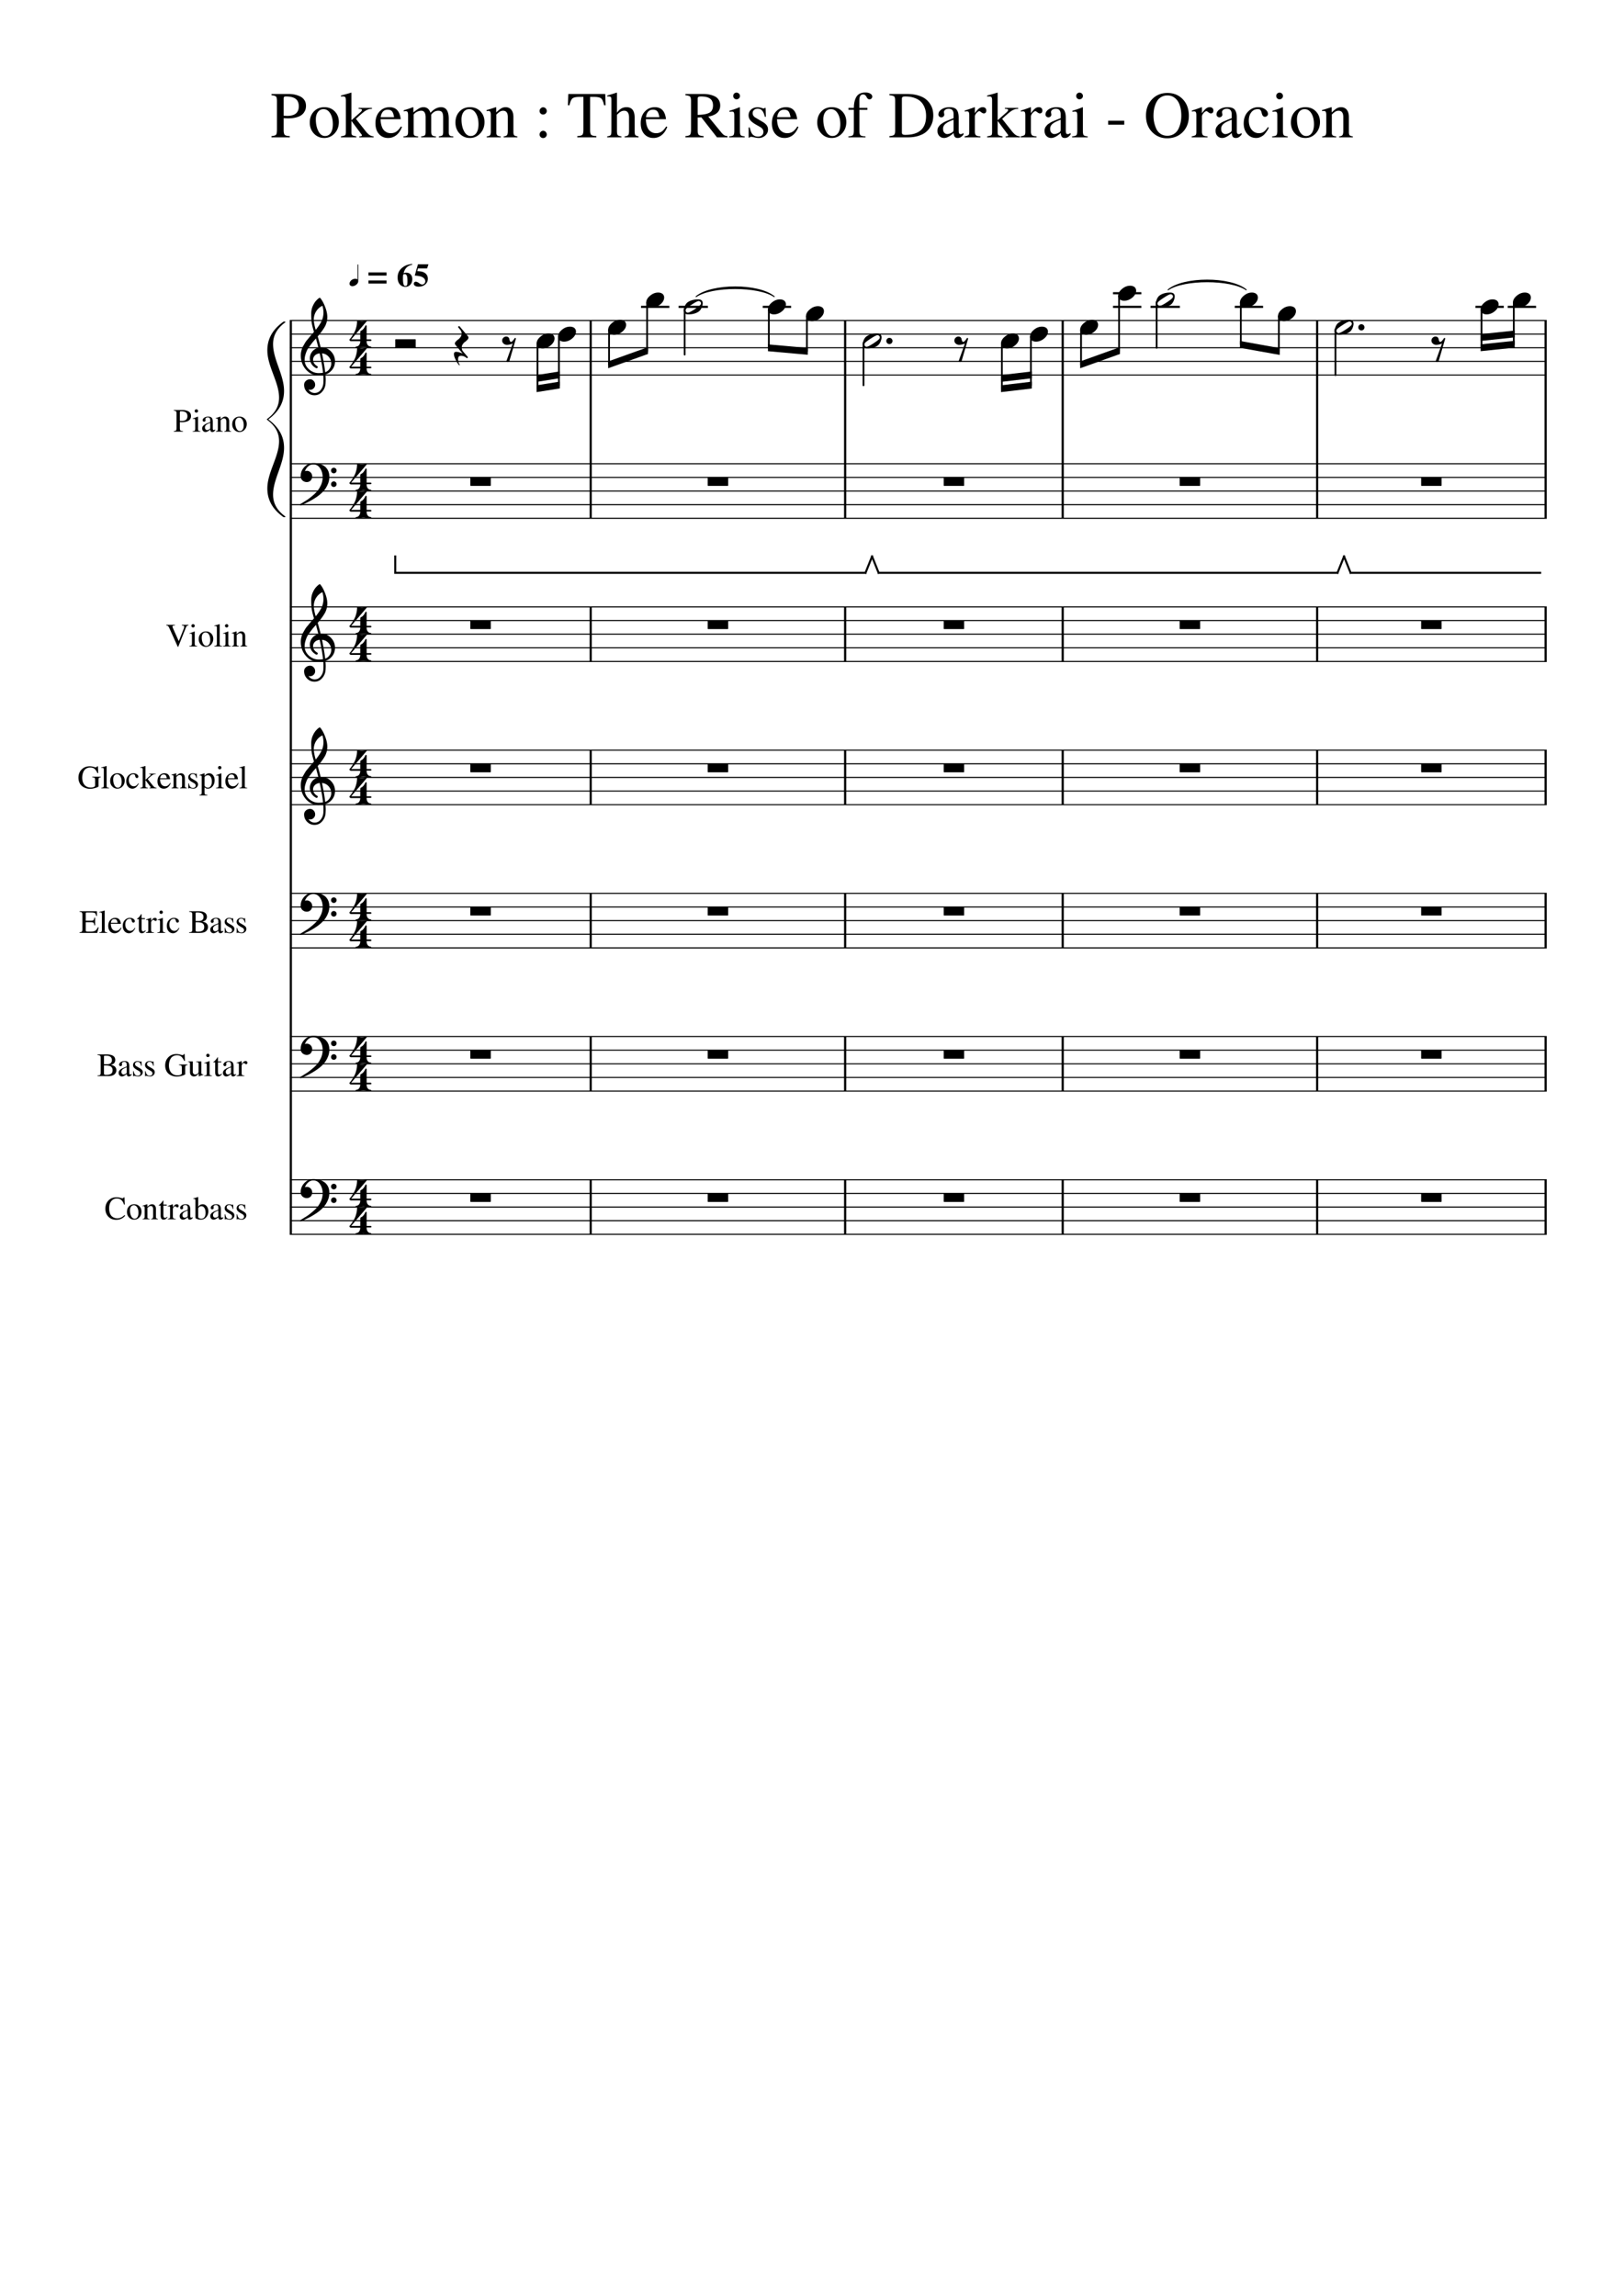 <svg width="595.44" height="841.68" xmlns="http://www.w3.org/2000/svg" xmlns:_xmlns="xmlns" _xmlns:xlink="http://www.w3.org/1999/xlink" version="1.2" baseProfile="tiny" style="background-color:#fff"><path class="StaffLines" fill="none" stroke="#000" stroke-width=".4" stroke-linejoin="bevel" d="M106.237 117.5h460.857M106.237 122.5h460.857M106.237 127.5h460.857M106.237 132.5h460.857M106.237 137.5h460.857M106.237 170h460.857M106.237 175h460.857M106.237 180h460.857M106.237 185h460.857M106.237 190h460.857M106.237 222.5h460.857M106.237 227.5h460.857M106.237 232.5h460.857M106.237 237.5h460.857M106.237 242.5h460.857M106.237 275h460.857M106.237 280h460.857M106.237 285h460.857M106.237 290h460.857M106.237 295h460.857M106.237 327.5h460.857M106.237 332.5h460.857M106.237 337.5h460.857M106.237 342.5h460.857M106.237 347.5h460.857M106.237 380h460.857M106.237 385h460.857M106.237 390h460.857M106.237 395h460.857M106.237 400h460.857M106.237 432.5h460.857M106.237 437.5h460.857M106.237 442.5h460.857M106.237 447.5h460.857M106.237 452.5h460.857"/><path class="Text" d="M112.19 38.815c0 .407-.049.8-.148 1.18-.099.38-.289.784-.571 1.21a3.876 3.876 0 01-1.117 1.102c-.463.308-1.096.566-1.898.774-.802.208-1.735.312-2.797.312-.479 0-1.031-.026-1.656-.078v4.407c0 .885.14 1.46.422 1.726.281.266.89.414 1.828.445v.453h-6.719v-.453c.917-.083 1.482-.258 1.695-.523.214-.266.321-.898.321-1.898V37.08c0-.865-.112-1.42-.336-1.664-.224-.245-.784-.414-1.68-.508v-.453h6.344c.729 0 1.429.067 2.101.203a9.077 9.077 0 012.008.664 3.823 3.823 0 011.602 1.352c.401.593.601 1.307.601 2.14m-8.187-2.625v6.219c.562.042 1.015.063 1.359.063 2.792 0 4.188-1.172 4.188-3.516 0-1.23-.386-2.136-1.157-2.719-.771-.583-1.963-.875-3.578-.875-.323 0-.539.057-.648.172-.11.114-.164.333-.164.656m14.922 3.11c1.552 0 2.825.513 3.82 1.539.995 1.026 1.492 2.325 1.492 3.898 0 1.656-.518 3.044-1.555 4.164-1.036 1.12-2.304 1.68-3.804 1.68s-2.758-.54-3.774-1.617c-1.015-1.078-1.523-2.425-1.523-4.04 0-1.645.497-2.994 1.492-4.046s2.279-1.578 3.852-1.578m-3.125 4.453c0 1.698.309 3.14.929 4.328.62 1.187 1.43 1.781 2.43 1.781.896 0 1.599-.38 2.109-1.14.511-.761.766-1.813.766-3.157 0-1.635-.318-2.968-.953-4-.636-1.031-1.459-1.547-2.469-1.547-.844 0-1.523.341-2.039 1.024-.516.682-.773 1.586-.773 2.71m9.203-8.359v-.39a51.807 51.807 0 003.75-1.047l.093.047V44.08l3.297-2.922c.365-.323.547-.599.547-.828 0-.156-.083-.266-.25-.328-.166-.063-.484-.105-.953-.125v-.328h4.891v.359a5.4 5.4 0 00-.867.055c-.214.036-.521.143-.922.32-.401.177-.87.482-1.407.914a41.619 41.619 0 00-1.976 1.727l-.703.656 3.672 4.656c.5.604.961 1.04 1.382 1.305.422.265.899.414 1.43.445v.36h-5.234v-.36c.635 0 .953-.12.953-.36a.517.517 0 00-.07-.226 1.776 1.776 0 00-.227-.312 1.524 1.524 0 01-.203-.274l-3.36-4.5v4.11c0 .573.092.94.274 1.101.182.162.69.315 1.523.461v.36h-5.64v-.36c.864-.146 1.383-.294 1.554-.445.172-.151.258-.54.258-1.164V36.815c0-.583-.073-.974-.219-1.172-.145-.198-.416-.297-.812-.297-.229 0-.49.016-.781.047m14.531 8.297c.031.99.167 1.844.406 2.563.24.718.552 1.255.938 1.61.385.353.773.603 1.164.75.39.145.804.218 1.242.218.771 0 1.44-.188 2.008-.563.567-.375 1.138-1.01 1.711-1.906l.39.156c-.5 1.323-1.19 2.331-2.07 3.024a4.754 4.754 0 01-3.023 1.039c-1.375 0-2.493-.485-3.352-1.453-.859-.969-1.289-2.287-1.289-3.953 0-1.76.492-3.18 1.477-4.258.984-1.078 2.216-1.617 3.695-1.617 1.208 0 2.148.364 2.82 1.093.672.73 1.096 1.828 1.274 3.297h-7.391m.047-.718h4.906c-.167-1.032-.417-1.748-.75-2.149s-.87-.602-1.609-.602c-1.438 0-2.287.917-2.547 2.75m8.437-2.124v-.407a47.254 47.254 0 003.375-1.14l.172.062v1.844c.99-.771 1.724-1.281 2.203-1.531a3.2 3.2 0 011.5-.375c1.271 0 2.125.687 2.563 2.062 1.239-1.375 2.536-2.062 3.89-2.062 1.875 0 2.813 1.437 2.813 4.312v4.922c0 .885.344 1.354 1.031 1.406l.625.047v.36h-5.281v-.36c.698-.083 1.135-.219 1.312-.406.178-.188.266-.625.266-1.313v-5.047c0-.979-.128-1.661-.383-2.046-.255-.386-.721-.578-1.398-.578-1.052 0-1.922.489-2.61 1.468v6.016c0 .75.118 1.25.352 1.5.234.25.695.385 1.383.406v.36h-5.406v-.36c.687-.052 1.132-.18 1.336-.383.203-.203.304-.643.304-1.32v-5.172c0-1.677-.526-2.516-1.578-2.516-.448 0-.945.112-1.492.336a2.95 2.95 0 00-1.336 1.086v6.72c0 .468.112.785.336.952.224.167.659.266 1.305.297v.36h-5.36v-.36c.677-.02 1.128-.14 1.352-.36.224-.218.336-.656.336-1.312v-6.047c0-.573-.06-.968-.18-1.187-.12-.219-.341-.328-.664-.328-.24 0-.495.031-.766.093m24.313-1.546c1.552 0 2.825.513 3.82 1.539.995 1.026 1.492 2.325 1.492 3.898 0 1.656-.518 3.044-1.554 4.164-1.037 1.12-2.305 1.68-3.805 1.68s-2.758-.54-3.773-1.617c-1.016-1.078-1.524-2.425-1.524-4.04 0-1.645.497-2.994 1.492-4.046s2.279-1.578 3.852-1.578m-3.125 4.453c0 1.698.31 3.14.93 4.328.619 1.187 1.429 1.781 2.429 1.781.896 0 1.599-.38 2.11-1.14.51-.761.765-1.813.765-3.157 0-1.635-.318-2.968-.953-4-.635-1.031-1.458-1.547-2.469-1.547-.843 0-1.523.341-2.039 1.024-.515.682-.773 1.586-.773 2.71m9.203-2.984v-.406a64.352 64.352 0 003.344-1.062l.172.047v1.874c.812-.76 1.453-1.27 1.921-1.53.469-.261.98-.391 1.532-.391.885 0 1.583.315 2.093.945.511.63.766 1.513.766 2.648v5.5c0 .594.096.992.289 1.196.193.203.581.336 1.164.398v.36h-5.015v-.36c.614-.052 1.02-.214 1.218-.484.198-.271.297-.782.297-1.532v-5.03c0-1.563-.578-2.345-1.734-2.345-.406 0-.776.094-1.11.282-.333.187-.786.552-1.359 1.093v6.766c0 .427.112.73.336.906.224.177.643.292 1.258.344v.36h-5.125v-.36c.614-.052 1.018-.193 1.211-.422.192-.229.289-.692.289-1.39v-5.953c0-.594-.065-1-.195-1.22-.131-.218-.362-.327-.696-.327-.302 0-.521.03-.656.093m20.734-1.437c.365 0 .677.135.938.406.26.27.39.589.39.953 0 .354-.132.66-.398.914a1.319 1.319 0 01-.945.383c-.354 0-.659-.128-.914-.383a1.245 1.245 0 01-.383-.914c0-.364.133-.682.398-.953.266-.27.571-.406.914-.406m0 8.61c.365 0 .677.137.938.413.26.276.39.597.39.961 0 .354-.132.66-.398.914a1.319 1.319 0 01-.945.383c-.354 0-.659-.128-.914-.383a1.245 1.245 0 01-.383-.914c0-.364.133-.685.398-.96.266-.277.571-.415.914-.415m14.766-12.422h-1.297c-1.344 0-2.242.183-2.695.547-.453.365-.826 1.203-1.117 2.516h-.579l.141-4.125h13.547l.141 4.125h-.579c-.27-1.323-.635-2.164-1.093-2.524-.459-.359-1.365-.539-2.719-.539h-1.297v12.22c0 .874.135 1.44.406 1.694.271.256.901.41 1.891.461v.453h-7v-.453c.99-.062 1.612-.226 1.867-.492.255-.266.383-.909.383-1.93V35.519m12.297 6.594v5.781c0 .834.096 1.37.289 1.61.193.24.643.4 1.351.484v.36h-5.218v-.36c.687-.094 1.117-.253 1.289-.477.172-.223.258-.762.258-1.617V36.596c0-.51-.068-.846-.204-1.007-.135-.162-.437-.242-.906-.242-.114 0-.25.015-.406.046v-.39a49.375 49.375 0 003.422-1.047l.125.062v7.297c.541-.718 1.088-1.234 1.64-1.547.553-.312 1.178-.468 1.875-.468 1.98 0 2.969 1.276 2.969 3.828v4.765c0 .834.076 1.36.227 1.578.151.22.554.391 1.211.516v.36h-5.11v-.36c.688-.062 1.131-.221 1.328-.477.198-.255.297-.794.297-1.617v-4.75c0-1.698-.593-2.547-1.781-2.547-.458 0-.891.118-1.297.352-.406.234-.859.622-1.359 1.164M236.8 43.69c.031.99.166 1.844.406 2.563.239.718.552 1.255.937 1.61.386.353.774.603 1.164.75.391.145.805.218 1.243.218.77 0 1.44-.188 2.007-.563.568-.375 1.138-1.01 1.711-1.906l.391.156c-.5 1.323-1.19 2.331-2.07 3.024a4.756 4.756 0 01-3.024 1.039c-1.375 0-2.492-.485-3.351-1.453-.86-.969-1.289-2.287-1.289-3.953 0-1.76.492-3.18 1.476-4.258.985-1.078 2.216-1.617 3.695-1.617 1.209 0 2.149.364 2.821 1.093.672.73 1.096 1.828 1.273 3.297h-7.39m.046-.718h4.907c-.167-1.032-.417-1.748-.75-2.149-.334-.401-.87-.602-1.61-.602-1.437 0-2.286.917-2.547 2.75m21.11-8.515c.687 0 1.344.057 1.969.172a9.32 9.32 0 011.937.593 3.56 3.56 0 011.602 1.313c.401.594.601 1.313.601 2.156 0 2.146-1.416 3.49-4.25 4.032a.675.675 0 01-.125.015l4.953 6.031c.344.396.664.675.961.836.297.162.675.258 1.133.29v.453h-3.859l-5.735-7.329-1.343.063v4.672c0 .854.127 1.409.382 1.664.256.255.852.414 1.789.476v.453h-6.656v-.453c.896-.062 1.461-.234 1.696-.515.234-.282.351-.917.351-1.907v-10.39c0-.854-.117-1.406-.351-1.656-.235-.25-.8-.422-1.696-.516v-.453h6.641m-2.156 7.656c1.937-.031 3.359-.286 4.265-.766.906-.479 1.36-1.38 1.36-2.703 0-1.114-.357-1.94-1.071-2.476-.713-.537-1.82-.805-3.32-.805-.479 0-.805.06-.977.18-.171.12-.257.351-.257.695v5.875m12.64-1.203c-.354 0-.687.026-1 .078v-.36a35.945 35.945 0 003.735-1.327l.109.078v8.515c0 .865.099 1.414.297 1.649.198.234.687.383 1.469.445v.36h-5.704v-.36c.823-.052 1.344-.198 1.563-.437.219-.24.328-.792.328-1.657v-5.562c0-.531-.06-.901-.18-1.11-.119-.208-.325-.312-.617-.312m1.594-6.953c.354 0 .654.12.898.36.245.239.368.525.368.859 0 .354-.123.648-.368.882a1.248 1.248 0 01-.898.352c-.333 0-.617-.122-.852-.367a1.213 1.213 0 01-.351-.867c0-.334.12-.62.359-.86.24-.24.521-.36.844-.36m10.031 5.829c.011 0 .136-.078.375-.234h.266l.094 3.265h-.36c-.271-1.073-.607-1.833-1.008-2.281-.401-.448-.945-.672-1.632-.672-.542 0-.985.151-1.329.453-.343.302-.515.693-.515 1.172 0 .688.344 1.234 1.031 1.64l2.594 1.532c.719.427 1.234.862 1.547 1.305.312.442.468.96.468 1.554 0 .834-.333 1.552-1 2.157-.666.604-1.463.906-2.39.906-.396 0-.93-.07-1.602-.211-.672-.14-1.086-.211-1.242-.211a.653.653 0 00-.562.281h-.313v-3.734h.391c.25 1.114.552 1.906.906 2.375.51.656 1.224.984 2.141.984.604 0 1.086-.156 1.445-.468.359-.313.539-.735.539-1.266 0-.719-.412-1.318-1.234-1.797l-1.407-.797c-1.021-.573-1.742-1.125-2.164-1.656a2.814 2.814 0 01-.633-1.797c0-.865.308-1.573.922-2.125.615-.552 1.396-.828 2.344-.828a4.74 4.74 0 011.477.226c.463.151.747.227.851.227m4.828 3.906c.032.99.167 1.844.407 2.563.239.718.552 1.255.937 1.61.385.353.774.603 1.164.75.391.145.805.218 1.242.218.771 0 1.44-.188 2.008-.563.568-.375 1.138-1.01 1.711-1.906l.391.156c-.5 1.323-1.19 2.331-2.071 3.024a4.754 4.754 0 01-3.023 1.039c-1.375 0-2.492-.485-3.352-1.453-.859-.969-1.289-2.287-1.289-3.953 0-1.76.493-3.18 1.477-4.258.984-1.078 2.216-1.617 3.695-1.617 1.209 0 2.149.364 2.821 1.093.671.73 1.096 1.828 1.273 3.297h-7.391m.047-.718h4.906c-.166-1.032-.416-1.748-.75-2.149-.333-.401-.869-.602-1.609-.602-1.437 0-2.286.917-2.547 2.75m20.047-3.671c1.552 0 2.826.513 3.82 1.539.995 1.026 1.493 2.325 1.493 3.898 0 1.656-.519 3.044-1.555 4.164-1.037 1.12-2.305 1.68-3.805 1.68s-2.758-.54-3.773-1.617c-1.016-1.078-1.524-2.425-1.524-4.04 0-1.645.498-2.994 1.493-4.046.994-1.052 2.278-1.578 3.851-1.578m-3.125 4.453c0 1.698.31 3.14.93 4.328.62 1.187 1.429 1.781 2.429 1.781.896 0 1.599-.38 2.11-1.14.51-.761.765-1.813.765-3.157 0-1.635-.317-2.968-.953-4-.635-1.031-1.458-1.547-2.468-1.547-.844 0-1.524.341-2.039 1.024-.516.682-.774 1.586-.774 2.71m16.938-7.327a.903.903 0 01-.664-.274 2.045 2.045 0 01-.43-.625 1.753 1.753 0 00-.477-.625 1.171 1.171 0 00-.789-.273c-.906 0-1.359.713-1.359 2.14v2.782h2.953v.718h-2.938v7.578c0 .896.131 1.47.391 1.72s.875.39 1.844.421v.36h-6.266v-.36c.865-.052 1.414-.203 1.649-.453.234-.25.351-.813.351-1.688v-7.578h-1.969v-.718h1.969c.031-1.813.37-3.206 1.016-4.18.646-.974 1.724-1.461 3.234-1.461.719 0 1.315.143 1.789.43.474.286.711.648.711 1.086 0 .27-.101.505-.304.703a.99.99 0 01-.711.297m23.39 5.906a9.22 9.22 0 01-.242 2.11c-.161.687-.458 1.398-.891 2.132a6.893 6.893 0 01-1.656 1.906c-.672.537-1.565.982-2.68 1.336-1.114.354-2.375.532-3.781.532h-6.828v-.454c.917-.073 1.497-.237 1.742-.492.245-.255.367-.815.367-1.68v-10.64c0-.886-.114-1.448-.343-1.688-.229-.24-.818-.4-1.766-.484v-.453h6.484c1.459 0 2.761.164 3.907.492 1.146.328 2.067.753 2.765 1.273a7.067 7.067 0 011.735 1.852c.458.714.771 1.414.937 2.102.167.687.25 1.406.25 2.156m-2.64.172c0-.688-.068-1.347-.204-1.977a7.208 7.208 0 00-.726-1.914 5.568 5.568 0 00-1.367-1.664c-.563-.464-1.3-.844-2.211-1.14-.912-.297-1.951-.446-3.117-.446-.5 0-.834.065-1 .195-.167.13-.25.378-.25.743v12.156c0 .385.088.646.265.781.177.136.505.203.985.203 5.083 0 7.625-2.312 7.625-6.937m4.171 5.468a3.3 3.3 0 01.094-.796c.063-.25.172-.482.328-.696.157-.213.308-.406.453-.578.146-.172.36-.351.641-.539.281-.187.516-.341.703-.46a6.46 6.46 0 01.86-.43c.385-.167.682-.292.89-.376.209-.083.531-.213.969-.39.437-.177.76-.308.969-.39v-1.454c0-1.323-.604-1.984-1.813-1.984-.479 0-.885.117-1.219.351-.333.235-.5.513-.5.836 0 .125.021.3.063.524.042.224.062.367.062.43 0 .27-.109.505-.328.703a1.104 1.104 0 01-.765.296c-.282 0-.529-.101-.742-.304a.968.968 0 01-.321-.727c0-.75.391-1.385 1.172-1.906.781-.521 1.745-.781 2.891-.781 1.281 0 2.164.315 2.648.945.485.63.727 1.591.727 2.883v4.656c0 .531.052.896.156 1.094.104.198.292.297.562.297.334 0 .683-.151 1.047-.453v.624c-.406.48-.765.805-1.078.977a2.164 2.164 0 01-1.062.258c-.479 0-.831-.138-1.055-.414-.224-.276-.367-.737-.43-1.383-1.364 1.198-2.521 1.797-3.468 1.797-.719 0-1.308-.242-1.766-.727-.458-.484-.688-1.112-.688-1.883m5.907-.609v-3.469c-1.427.521-2.427 1.029-3 1.524-.573.495-.86 1.09-.86 1.789 0 .656.159 1.143.477 1.46.318.319.659.477 1.023.477.542 0 1.12-.182 1.735-.547.26-.145.429-.296.508-.453.078-.156.117-.416.117-.78m11.062-5.782c-.239 0-.536-.138-.89-.414-.355-.276-.584-.414-.688-.414-.323 0-.685.231-1.086.695-.401.464-.601.888-.601 1.273v5.454c0 .687.135 1.153.406 1.398.271.245.818.383 1.64.414v.36h-5.796v-.36c.77-.146 1.247-.307 1.429-.484.183-.177.274-.573.274-1.188v-6.047c0-.53-.06-.906-.18-1.125-.12-.218-.331-.328-.633-.328-.25 0-.531.032-.844.094v-.375A50.753 50.753 0 00357.3 39.3l.125.047v2.156c.593-.823 1.099-1.396 1.515-1.719.417-.323.87-.484 1.36-.484.416 0 .742.109.976.328.235.218.352.52.352.906 0 .333-.084.591-.25.773-.167.183-.396.274-.688.274m1.25-6.188v-.39a51.807 51.807 0 003.75-1.047l.094.047V44.08l3.297-2.922c.364-.323.547-.599.547-.828 0-.156-.084-.266-.25-.328-.167-.063-.485-.105-.953-.125v-.328h4.89v.359c-.364 0-.653.018-.867.055-.214.036-.521.143-.922.32-.401.177-.87.482-1.406.914a41.572 41.572 0 00-1.977 1.727l-.703.656 3.672 4.656c.5.604.961 1.04 1.383 1.305.422.265.898.414 1.43.445v.36h-5.235v-.36c.636 0 .953-.12.953-.36a.504.504 0 00-.07-.226 1.725 1.725 0 00-.227-.312 1.577 1.577 0 01-.203-.274l-3.359-4.5v4.11c0 .573.091.94.273 1.101.183.162.69.315 1.524.461v.36h-5.641v-.36c.865-.146 1.383-.294 1.555-.445.172-.151.258-.54.258-1.164V36.815c0-.583-.073-.974-.219-1.172-.146-.198-.417-.297-.813-.297a7.43 7.43 0 00-.781.047m19.313 6.188c-.24 0-.537-.138-.891-.414-.354-.276-.583-.414-.687-.414-.323 0-.685.231-1.086.695-.401.464-.602.888-.602 1.273v5.454c0 .687.135 1.153.406 1.398.271.245.818.383 1.641.414v.36h-5.797v-.36c.771-.146 1.247-.307 1.43-.484.182-.177.273-.573.273-1.188v-6.047c0-.53-.06-.906-.179-1.125-.12-.218-.331-.328-.633-.328-.25 0-.532.032-.844.094v-.375a50.719 50.719 0 003.578-1.234l.125.047v2.156c.594-.823 1.099-1.396 1.516-1.719a2.17 2.17 0 011.359-.484c.417 0 .742.109.977.328.234.218.351.52.351.906 0 .333-.083.591-.25.773-.166.183-.396.274-.687.274m1.734 6.39c0-.28.031-.546.094-.796.062-.25.172-.482.328-.696.156-.213.307-.406.453-.578.146-.172.359-.351.641-.539.281-.187.515-.341.703-.46.187-.12.474-.264.859-.43.386-.167.682-.292.891-.376a393.972 393.972 0 001.937-.78v-1.454c0-1.323-.604-1.984-1.812-1.984-.479 0-.886.117-1.219.351-.333.235-.5.513-.5.836 0 .125.021.3.063.524.041.224.062.367.062.43 0 .27-.109.505-.328.703a1.106 1.106 0 01-.766.296c-.281 0-.528-.101-.742-.304a.97.97 0 01-.32-.727c0-.75.39-1.385 1.172-1.906.781-.521 1.744-.781 2.89-.781 1.282 0 2.164.315 2.649.945.484.63.726 1.591.726 2.883v4.656c0 .531.052.896.157 1.094.104.198.291.297.562.297.333 0 .682-.151 1.047-.453v.624c-.406.48-.766.805-1.078.977a2.17 2.17 0 01-1.063.258c-.479 0-.83-.138-1.054-.414-.224-.276-.368-.737-.43-1.383-1.365 1.198-2.521 1.797-3.469 1.797-.719 0-1.307-.242-1.765-.727-.459-.484-.688-1.112-.688-1.883m5.906-.609v-3.469c-1.427.521-2.427 1.029-3 1.524-.573.495-.859 1.09-.859 1.789 0 .656.159 1.143.477 1.46.317.319.658.477 1.023.477.542 0 1.12-.182 1.734-.547.261-.145.43-.296.508-.453.078-.156.117-.416.117-.78m5.297-6.454c-.354 0-.687.026-1 .078v-.36a35.945 35.945 0 003.735-1.327l.109.078v8.515c0 .865.099 1.414.297 1.649.198.234.687.383 1.469.445v.36h-5.704v-.36c.823-.052 1.344-.198 1.563-.437.219-.24.328-.792.328-1.657v-5.562c0-.531-.06-.901-.18-1.11-.119-.208-.325-.312-.617-.312m1.594-6.953c.354 0 .654.12.898.36.245.239.368.525.368.859 0 .354-.123.648-.368.882a1.248 1.248 0 01-.898.352c-.333 0-.617-.122-.852-.367a1.213 1.213 0 01-.351-.867c0-.334.12-.62.359-.86.24-.24.521-.36.844-.36M406.3 44.254h5.906v1.437H406.3v-1.437m21.593 6.437c-2.166 0-3.994-.768-5.484-2.304-1.49-1.537-2.234-3.54-2.234-6.008 0-2.427.737-4.417 2.211-5.969 1.473-1.552 3.356-2.328 5.648-2.328 2.302 0 4.187.773 5.656 2.32 1.469 1.547 2.203 3.57 2.203 6.07 0 2.428-.742 4.404-2.226 5.93-1.485 1.526-3.409 2.29-5.774 2.29m5.235-8.235c0-1.156-.112-2.18-.336-3.07-.224-.891-.508-1.607-.852-2.149a5.2 5.2 0 00-1.203-1.344c-.458-.354-.909-.593-1.351-.718a4.957 4.957 0 00-1.352-.188c-.781 0-1.484.167-2.109.5-.625.333-1.118.753-1.477 1.258a7.122 7.122 0 00-.898 1.781c-.24.682-.404 1.339-.493 1.969-.088.63-.132 1.273-.132 1.93a11.367 11.367 0 001.007 4.734 4.451 4.451 0 001.571 1.89c.698.48 1.526.72 2.484.72.969 0 1.81-.24 2.524-.72a4.502 4.502 0 001.609-1.89c.359-.781.617-1.563.773-2.344.157-.781.235-1.567.235-2.36m10.828-.874c-.24 0-.537-.138-.891-.414-.354-.276-.583-.414-.687-.414-.323 0-.685.231-1.086.695-.401.464-.602.888-.602 1.273v5.454c0 .687.136 1.153.406 1.398.271.245.818.383 1.641.414v.36h-5.797v-.36c.771-.146 1.248-.307 1.43-.484.182-.177.273-.573.273-1.188v-6.047c0-.53-.06-.906-.179-1.125-.12-.218-.331-.328-.633-.328-.25 0-.531.032-.844.094v-.375a50.719 50.719 0 003.578-1.234l.125.047v2.156c.594-.823 1.099-1.396 1.516-1.719.416-.323.87-.484 1.359-.484.417 0 .742.109.977.328.234.218.351.52.351.906 0 .333-.083.591-.25.773-.166.183-.396.274-.687.274m1.734 6.39c0-.28.031-.546.094-.796.062-.25.172-.482.328-.696.156-.213.307-.406.453-.578.146-.172.36-.351.641-.539.281-.187.515-.341.703-.46.187-.12.474-.264.859-.43.386-.167.683-.292.891-.376a393.972 393.972 0 001.937-.78v-1.454c0-1.323-.604-1.984-1.812-1.984-.479 0-.885.117-1.219.351-.333.235-.5.513-.5.836 0 .125.021.3.063.524.041.224.062.367.062.43 0 .27-.109.505-.328.703a1.106 1.106 0 01-.766.296c-.281 0-.528-.101-.742-.304a.97.97 0 01-.32-.727c0-.75.391-1.385 1.172-1.906.781-.521 1.745-.781 2.89-.781 1.282 0 2.165.315 2.649.945.484.63.726 1.591.726 2.883v4.656c0 .531.053.896.157 1.094.104.198.291.297.562.297.334 0 .682-.151 1.047-.453v.624c-.406.48-.766.805-1.078.977a2.17 2.17 0 01-1.063.258c-.479 0-.83-.138-1.054-.414-.224-.276-.367-.737-.43-1.383-1.365 1.198-2.521 1.797-3.469 1.797-.718 0-1.307-.242-1.765-.727-.459-.484-.688-1.112-.688-1.883m5.906-.609v-3.469c-1.427.521-2.427 1.029-3 1.524-.572.495-.859 1.09-.859 1.789 0 .656.159 1.143.477 1.46.317.319.658.477 1.023.477.542 0 1.12-.182 1.734-.547.261-.145.43-.296.508-.453.078-.156.117-.416.117-.78m4.407-2.126c0-1.781.526-3.216 1.578-4.305 1.052-1.088 2.281-1.632 3.687-1.632.99 0 1.841.247 2.555.742.714.495 1.07 1.08 1.07 1.758 0 .27-.109.507-.328.71a1.129 1.129 0 01-.797.305c-.521 0-.885-.37-1.093-1.11l-.141-.53c-.125-.448-.284-.753-.477-.914-.192-.162-.502-.243-.929-.243-.969 0-1.753.388-2.352 1.164-.599.776-.898 1.774-.898 2.993 0 1.375.346 2.494 1.039 3.359.692.864 1.58 1.297 2.664 1.297.677 0 1.258-.167 1.742-.5.484-.334 1.008-.912 1.57-1.735l.328.204c-.156.323-.294.588-.414.797-.119.208-.333.52-.64.937-.308.417-.61.755-.906 1.016-.297.26-.688.497-1.172.71-.485.214-.987.32-1.508.32-1.334 0-2.43-.5-3.289-1.5-.86-1-1.289-2.28-1.289-3.843m11.531-4.328a6.08 6.08 0 00-1 .078v-.36a35.852 35.852 0 003.734-1.327l.11.078v8.515c0 .865.099 1.414.297 1.649.197.234.687.383 1.468.445v.36h-5.703v-.36c.823-.052 1.344-.198 1.563-.437.218-.24.328-.792.328-1.657v-5.562c0-.531-.06-.901-.18-1.11-.12-.208-.325-.312-.617-.312m1.594-6.953c.354 0 .653.12.898.36.245.239.367.525.367.859 0 .354-.122.648-.367.882a1.25 1.25 0 01-.898.352c-.334 0-.617-.122-.852-.367a1.213 1.213 0 01-.351-.867c0-.334.119-.62.359-.86s.521-.36.844-.36m9.531 5.345c1.552 0 2.825.513 3.82 1.539.995 1.026 1.492 2.325 1.492 3.898 0 1.656-.518 3.044-1.554 4.164-1.037 1.12-2.305 1.68-3.805 1.68s-2.758-.54-3.773-1.617c-1.016-1.078-1.524-2.425-1.524-4.04 0-1.645.498-2.994 1.492-4.046.995-1.052 2.279-1.578 3.852-1.578m-3.125 4.453c0 1.698.31 3.14.93 4.328.619 1.187 1.429 1.781 2.429 1.781.896 0 1.599-.38 2.11-1.14.51-.761.765-1.813.765-3.157 0-1.635-.317-2.968-.953-4-.635-1.031-1.458-1.547-2.469-1.547-.843 0-1.523.341-2.039 1.024-.515.682-.773 1.586-.773 2.71m9.203-2.984v-.406a64.047 64.047 0 003.344-1.062l.172.047v1.874c.812-.76 1.453-1.27 1.922-1.53.468-.261.979-.391 1.531-.391.885 0 1.583.315 2.094.945.51.63.765 1.513.765 2.648v5.5c0 .594.097.992.289 1.196.193.203.581.336 1.164.398v.36h-5.015v-.36c.614-.052 1.021-.214 1.218-.484.198-.271.297-.782.297-1.532v-5.03c0-1.563-.578-2.345-1.734-2.345-.406 0-.776.094-1.109.282-.334.187-.787.552-1.36 1.093v6.766c0 .427.112.73.336.906.224.177.643.292 1.258.344v.36h-5.125v-.36c.615-.052 1.018-.193 1.211-.422.193-.229.289-.692.289-1.39v-5.953c0-.594-.065-1-.195-1.22-.131-.218-.362-.327-.696-.327-.302 0-.521.03-.656.093"/><path class="InstrumentName" d="M38.643 443.11c0-1.25.383-2.261 1.149-3.032.765-.77 1.721-1.156 2.867-1.156.51 0 .99.063 1.438.188.447.125.708.187.78.187.261 0 .428-.125.5-.375h.25l.11 2.688h-.266c-.447-1.49-1.312-2.235-2.593-2.235-.875 0-1.57.323-2.086.969-.516.646-.774 1.516-.774 2.609 0 .688.091 1.287.274 1.797.182.511.424.896.726 1.156.302.261.617.448.946.563.328.115.674.172 1.039.172.948 0 1.838-.406 2.672-1.219l.218.219c-.364.489-.83.867-1.398 1.133a4.397 4.397 0 01-1.883.398c-1.177 0-2.133-.372-2.867-1.117s-1.102-1.727-1.102-2.945m10.578-1.625c.771 0 1.407.255 1.907.765.5.511.75 1.156.75 1.938 0 .833-.26 1.531-.782 2.093-.52.563-1.153.844-1.898.844a2.487 2.487 0 01-1.883-.812c-.51-.542-.765-1.214-.765-2.016 0-.833.247-1.51.742-2.031.495-.521 1.138-.781 1.93-.781m-1.563 2.218c0 .855.154 1.578.46 2.172.308.594.717.891 1.227.891.438 0 .784-.19 1.04-.57.255-.381.382-.909.382-1.586 0-.813-.159-1.477-.476-1.993-.318-.515-.727-.773-1.227-.773-.416 0-.755.169-1.015.508-.26.338-.391.789-.391 1.351m4.61-1.484v-.203a39.565 39.565 0 001.656-.531l.093.015v.938c.407-.375.727-.628.961-.758.235-.13.487-.195.758-.195.448 0 .8.156 1.055.468.255.313.383.75.383 1.313v2.765c0 .292.047.487.14.586.094.099.287.164.578.196V447h-2.5v-.187c.302-.021.503-.099.602-.235.099-.135.148-.39.148-.765v-2.516c0-.781-.286-1.172-.859-1.172-.198 0-.38.047-.547.141-.167.094-.396.276-.687.547v3.375c0 .218.057.372.172.461.114.088.322.143.624.164V447h-2.562v-.187c.302-.021.503-.089.602-.203.098-.115.148-.344.148-.688v-2.984c0-.302-.031-.505-.094-.61-.062-.104-.182-.156-.36-.156a.756.756 0 00-.312.047m8.86-.609v.359h-1.219v3.422c0 .375.047.648.14.82.094.172.256.258.485.258.25 0 .49-.141.719-.422l.156.141c-.386.625-.865.937-1.438.937-.718 0-1.078-.51-1.078-1.531v-3.625h-.64c-.032-.031-.047-.057-.047-.078 0-.042.013-.073.039-.094.026-.021.073-.052.14-.094.068-.041.149-.101.243-.179.093-.078.226-.216.398-.414.172-.198.357-.438.555-.719.125-.188.208-.297.25-.328.052 0 .078.052.078.156v1.391h1.219m3.89 1.015c-.125 0-.273-.07-.445-.211-.172-.14-.289-.211-.351-.211-.157 0-.336.118-.54.352-.203.234-.304.445-.304.633v2.718c0 .355.07.592.21.711.141.12.415.185.821.196V447h-2.89v-.187c.385-.063.622-.141.71-.235.089-.093.133-.291.133-.593v-3.016c0-.271-.029-.461-.086-.57-.057-.11-.164-.164-.32-.164-.125 0-.266.015-.422.046v-.187a30.31 30.31 0 001.797-.609l.047.015v1.078c.302-.416.557-.703.765-.859.209-.156.438-.234.688-.234.198 0 .357.054.476.164.12.109.18.257.18.445 0 .167-.042.297-.125.391a.438.438 0 01-.344.14m.86 3.188c0-.146.015-.279.047-.399.03-.12.085-.234.164-.343.078-.11.153-.209.226-.297.073-.089.18-.177.32-.266.141-.089.258-.164.352-.227.094-.062.237-.135.43-.218.192-.084.34-.146.445-.188l.485-.195c.218-.089.38-.154.484-.195v-.719c0-.667-.302-1-.906-1-.24 0-.443.06-.61.18-.166.119-.25.257-.25.414 0 .062.01.151.032.265.02.115.03.188.03.219a.46.46 0 01-.163.352.556.556 0 01-.383.148.512.512 0 01-.375-.156.494.494 0 01-.156-.36c0-.375.195-.692.585-.953.391-.26.873-.39 1.446-.39.635 0 1.075.156 1.32.468.245.313.367.792.367 1.438v2.328c0 .26.026.44.079.539.052.099.145.148.28.148.167 0 .345-.072.532-.218v.312c-.208.24-.39.404-.547.492a1.054 1.054 0 01-.531.133c-.24 0-.414-.07-.524-.211-.109-.14-.18-.372-.21-.695-.688.604-1.271.906-1.75.906-.355 0-.646-.122-.875-.367-.23-.245-.344-.56-.344-.945m2.953-.313v-1.719c-.719.261-1.222.513-1.508.758-.286.245-.43.545-.43.899 0 .323.081.565.242.726.162.162.331.242.508.242.271 0 .563-.093.875-.281a.636.636 0 00.25-.226c.042-.078.063-.211.063-.399m3.844-6.672v3.641c.114-.281.328-.516.64-.703a1.934 1.934 0 011.016-.281c.583 0 1.073.247 1.469.742.395.495.593 1.112.593 1.851 0 .855-.265 1.576-.796 2.164-.532.589-1.188.883-1.97.883-.478 0-.929-.081-1.35-.242-.423-.161-.634-.331-.634-.508v-6.25c0-.25-.036-.414-.109-.492-.073-.078-.23-.117-.469-.117a.968.968 0 00-.203.015v-.187a19.113 19.113 0 001.75-.531l.063.015m0 4.282v3.062c0 .156.114.294.343.414.23.12.5.18.813.18.49 0 .87-.188 1.14-.563.271-.375.407-.895.407-1.562 0-.74-.138-1.331-.414-1.774-.276-.442-.649-.664-1.117-.664-.313 0-.587.094-.82.282-.235.187-.352.395-.352.625m4.422 2.703c0-.146.015-.279.046-.399.032-.12.086-.234.164-.343a5 5 0 01.227-.297 1.33 1.33 0 01.32-.266c.14-.089.258-.164.352-.227a2.91 2.91 0 01.43-.218c.192-.084.34-.146.445-.188l.484-.195c.219-.089.38-.154.485-.195v-.719c0-.667-.302-1-.907-1-.24 0-.442.06-.609.18-.167.119-.25.257-.25.414 0 .062.01.151.031.265.021.115.032.188.032.219a.46.46 0 01-.165.352.557.557 0 01-.382.148.512.512 0 01-.375-.156.494.494 0 01-.157-.36c0-.375.196-.692.586-.953.39-.26.873-.39 1.446-.39.635 0 1.075.156 1.32.468.245.313.367.792.367 1.438v2.328c0 .26.026.44.078.539.052.099.146.148.282.148.166 0 .343-.072.53-.218v.312c-.208.24-.39.404-.546.492a1.054 1.054 0 01-.531.133c-.24 0-.415-.07-.524-.211-.11-.14-.18-.372-.21-.695-.688.604-1.272.906-1.75.906-.355 0-.647-.122-.876-.367-.229-.245-.343-.56-.343-.945m2.953-.313v-1.719c-.72.261-1.222.513-1.508.758-.287.245-.43.545-.43.899 0 .323.08.565.242.726.162.162.331.242.508.242.27 0 .563-.093.875-.281a.636.636 0 00.25-.226c.042-.078.063-.211.063-.399m5.125-3.781l.187-.109h.125l.063 1.625h-.188c-.135-.532-.302-.909-.5-1.133-.198-.224-.469-.336-.812-.336-.282 0-.508.075-.68.226a.745.745 0 00-.258.586c0 .344.172.615.516.813l1.297.765c.364.219.625.438.78.657.157.218.235.474.235.765 0 .417-.166.779-.5 1.086a1.69 1.69 0 01-1.187.461 3.97 3.97 0 01-.813-.109c-.333-.073-.541-.11-.625-.11a.3.3 0 00-.265.141h-.157v-1.875h.188c.125.563.276.958.453 1.188.26.333.614.5 1.063.5.312 0 .557-.079.734-.235a.791.791 0 00.266-.625c0-.364-.209-.666-.625-.906l-.688-.391c-.51-.291-.872-.57-1.086-.836a1.395 1.395 0 01-.32-.898c0-.427.153-.779.46-1.055.308-.276.696-.414 1.165-.414.27 0 .52.037.75.11.229.073.37.109.422.109m4.39 0l.188-.109h.125l.062 1.625h-.187c-.136-.532-.302-.909-.5-1.133-.198-.224-.469-.336-.813-.336-.281 0-.508.075-.68.226a.745.745 0 00-.257.586c0 .344.172.615.515.813l1.297.765c.365.219.625.438.782.657.156.218.234.474.234.765 0 .417-.167.779-.5 1.086a1.69 1.69 0 01-1.188.461c-.208 0-.479-.036-.812-.109-.334-.073-.542-.11-.625-.11a.3.3 0 00-.266.141h-.156v-1.875h.188c.125.563.276.958.453 1.188.26.333.614.5 1.062.5.313 0 .557-.079.735-.235a.791.791 0 00.265-.625c0-.364-.208-.666-.625-.906l-.687-.391c-.51-.291-.873-.57-1.086-.836a1.395 1.395 0 01-.32-.898c0-.427.153-.779.46-1.055.308-.276.696-.414 1.164-.414.271 0 .521.037.75.11.23.073.37.109.422.109M42.675 392.328c0 .25-.045.49-.133.719a2.317 2.317 0 01-.438.688c-.203.229-.505.414-.906.554-.401.141-.878.211-1.43.211h-4v-.234c.49-.011.802-.081.938-.211.135-.13.203-.419.203-.867v-5.313c0-.448-.065-.732-.195-.851-.13-.12-.446-.201-.946-.243v-.218h3.344c2.104 0 3.156.687 3.156 2.062 0 .261-.05.492-.148.695-.1.204-.198.36-.297.469-.099.11-.253.211-.46.305a2.406 2.406 0 01-.4.156 4.753 4.753 0 00-.35.094c.187.042.327.075.421.101.094.027.263.094.508.204a2.1 2.1 0 01.57.351c.136.125.263.305.383.539.12.235.18.498.18.789m-3.782 1.719c.355 0 .664-.023.93-.07.266-.047.516-.13.75-.25.234-.12.411-.295.531-.524.12-.229.18-.515.18-.859 0-.323-.06-.599-.18-.828a1.399 1.399 0 00-.445-.524c-.177-.119-.422-.211-.734-.273a5.386 5.386 0 00-.828-.109c-.24-.011-.563-.016-.97-.016v2.953c0 .198.053.331.157.398.104.068.307.102.61.102m-.766-3.906h1.14c.563 0 .998-.128 1.305-.383.307-.255.461-.617.461-1.086 0-.542-.18-.953-.54-1.234-.358-.282-.882-.422-1.57-.422h-.53c-.178 0-.266.12-.266.359v2.766m5.375 3.172c0-.146.015-.279.047-.399.03-.12.086-.234.164-.344.078-.109.153-.208.226-.296.073-.089.18-.177.32-.266.141-.089.258-.164.352-.227.094-.062.237-.135.43-.218.192-.084.34-.146.445-.188l.484-.195c.22-.089.38-.154.485-.195v-.719c0-.667-.302-1-.906-1-.24 0-.443.06-.61.179-.166.12-.25.258-.25.415 0 .062.01.151.032.265.02.115.03.188.03.219a.457.457 0 01-.163.351.553.553 0 01-.383.149.512.512 0 01-.375-.156.494.494 0 01-.156-.36c0-.375.195-.692.586-.953.39-.26.872-.39 1.445-.39.635 0 1.075.156 1.32.468.245.313.367.792.367 1.438v2.328c0 .26.026.44.078.539.053.099.146.148.282.148.166 0 .343-.072.531-.218V394c-.208.24-.39.404-.547.492a1.054 1.054 0 01-.531.133c-.24 0-.414-.07-.524-.211-.109-.14-.18-.372-.21-.695-.688.604-1.271.906-1.75.906-.355 0-.646-.122-.876-.367-.229-.245-.343-.56-.343-.945m2.953-.313v-1.719c-.719.261-1.222.513-1.508.758-.286.245-.43.545-.43.899 0 .323.081.565.242.726.162.162.331.242.508.242.271 0 .563-.093.875-.281a.636.636 0 00.25-.226c.042-.079.063-.211.063-.399m5.125-3.781l.187-.109h.125l.063 1.625h-.188c-.135-.532-.302-.909-.5-1.133-.198-.224-.468-.336-.812-.336-.281 0-.508.075-.68.226a.745.745 0 00-.258.586c0 .344.172.615.516.813l1.297.765c.364.219.625.438.781.657.156.218.234.474.234.765 0 .417-.166.779-.5 1.086a1.69 1.69 0 01-1.187.461 3.97 3.97 0 01-.813-.109c-.333-.073-.541-.11-.624-.11a.3.3 0 00-.266.141H48.8v-1.875h.187c.125.563.276.958.453 1.188.26.333.615.5 1.063.5.312 0 .557-.079.734-.235a.791.791 0 00.266-.625c0-.364-.209-.666-.625-.906l-.688-.391c-.51-.291-.872-.57-1.086-.836a1.394 1.394 0 01-.32-.898c0-.427.154-.779.46-1.055.308-.276.696-.414 1.165-.414.27 0 .52.037.75.11.23.072.37.109.422.109m4.39 0l.188-.109h.125l.063 1.625h-.188c-.136-.532-.302-.909-.5-1.133-.198-.224-.469-.336-.813-.336-.28 0-.507.075-.68.226a.745.745 0 00-.257.586c0 .344.172.615.516.813l1.297.765c.364.219.624.438.78.657.157.218.235.474.235.765 0 .417-.167.779-.5 1.086a1.69 1.69 0 01-1.187.461 3.97 3.97 0 01-.813-.109c-.333-.073-.542-.11-.625-.11a.3.3 0 00-.266.141h-.156v-1.875h.188c.125.563.276.958.453 1.188.26.333.614.5 1.062.5.313 0 .558-.079.735-.235a.791.791 0 00.265-.625c0-.364-.208-.666-.625-.906l-.687-.391c-.51-.291-.873-.57-1.086-.836a1.394 1.394 0 01-.32-.898c0-.427.153-.779.46-1.055.308-.276.696-.414 1.165-.414.27 0 .52.037.75.11.229.072.37.109.422.109m8.906-2.344c-.448 0-.85.081-1.203.242-.355.162-.638.37-.852.625a3.246 3.246 0 00-.523.899 4.86 4.86 0 00-.282.992 5.93 5.93 0 00-.078.961c0 1.115.282 1.997.844 2.648.563.651 1.328.977 2.297.977.437 0 .812-.07 1.125-.211.312-.141.469-.31.469-.508v-1.953c0-.448-.06-.732-.18-.852-.12-.119-.409-.195-.867-.226v-.219h3.11v.219c-.345.031-.569.107-.673.226-.104.12-.156.357-.156.711v2.438c-.25.208-.695.398-1.336.57-.64.172-1.221.258-1.742.258a4.765 4.765 0 01-2.203-.508 3.787 3.787 0 01-1.032-.726c-.291-.292-.536-.683-.734-1.172-.198-.49-.297-1.042-.297-1.656 0-1.219.386-2.222 1.157-3.008.77-.787 1.755-1.18 2.953-1.18.468 0 .93.063 1.382.188.453.125.716.187.79.187.145 0 .27-.036.375-.109a.594.594 0 00.218-.266h.266l.094 2.5h-.282c-.26-.625-.586-1.122-.976-1.492-.39-.37-.945-.555-1.664-.555m9.687 7v.172c-.625.177-1.177.365-1.656.563l-.047-.032v-1.015c-.02.031-.088.104-.203.218l-.242.243c-.047.046-.13.119-.25.218s-.224.17-.313.211c-.088.042-.2.081-.336.117-.135.037-.27.055-.406.055-.437 0-.789-.146-1.055-.437-.265-.292-.398-.672-.398-1.141v-3.016c0-.281-.052-.474-.156-.578-.105-.104-.297-.166-.578-.187v-.156h1.765V393c0 .24.084.451.25.633a.78.78 0 00.594.273c.083 0 .185-.013.305-.039.12-.026.258-.073.414-.14a.93.93 0 00.39-.321.914.914 0 00.157-.546v-2.797c0-.302-.052-.5-.157-.594-.104-.094-.343-.146-.718-.156v-.203h1.906v4.093c0 .271.044.451.133.539.088.089.268.133.539.133h.062m.86-4.094c-.177 0-.35.016-.516.047v-.187a17.1 17.1 0 001.875-.656l.047.031v4.265c0 .428.05.698.148.813.1.115.347.187.743.219v.187h-2.86v-.187c.417-.021.68-.091.79-.211.108-.12.163-.393.163-.821V390.5c0-.271-.031-.458-.093-.562-.063-.104-.162-.157-.297-.157m.797-3.468c.177 0 .325.06.445.179.12.12.18.263.18.43 0 .177-.06.323-.18.438a.621.621 0 01-.445.171.6.6 0 01-.61-.609c0-.167.06-.31.18-.43a.589.589 0 01.43-.179m4.906 2.797v.359h-1.219v3.422c0 .375.047.648.14.82.094.172.256.258.485.258.25 0 .49-.141.719-.422l.156.141c-.386.625-.865.937-1.438.937-.718 0-1.078-.51-1.078-1.531v-3.625h-.64c-.031-.031-.047-.057-.047-.078 0-.042.013-.073.039-.094.026-.021.073-.052.14-.094.068-.041.149-.101.243-.179.094-.079.226-.217.398-.414.172-.198.357-.438.555-.719.125-.188.208-.297.25-.328.052 0 .078.052.078.156v1.391h1.219m.625 4.203c0-.146.015-.279.047-.399.03-.12.085-.234.164-.344.078-.109.153-.208.226-.296.073-.089.18-.177.32-.266.141-.089.258-.164.352-.227.094-.062.237-.135.43-.218.192-.084.34-.146.445-.188l.485-.195c.218-.089.38-.154.484-.195v-.719c0-.667-.302-1-.906-1-.24 0-.443.06-.61.179-.166.12-.25.258-.25.415 0 .062.01.151.032.265.02.115.03.188.03.219a.457.457 0 01-.163.351.553.553 0 01-.383.149.512.512 0 01-.375-.156.494.494 0 01-.156-.36c0-.375.195-.692.585-.953.391-.26.873-.39 1.446-.39.635 0 1.075.156 1.32.468.245.313.367.792.367 1.438v2.328c0 .26.026.44.079.539.052.099.145.148.28.148.167 0 .345-.072.532-.218V394c-.208.24-.39.404-.547.492a1.054 1.054 0 01-.531.133c-.24 0-.414-.07-.524-.211-.109-.14-.18-.372-.21-.695-.688.604-1.271.906-1.75.906-.355 0-.646-.122-.875-.367-.23-.245-.344-.56-.344-.945m2.953-.313v-1.719c-.719.261-1.222.513-1.508.758-.286.245-.43.545-.43.899 0 .323.081.565.242.726.162.162.331.242.508.242.271 0 .563-.093.875-.281a.636.636 0 00.25-.226c.042-.079.063-.211.063-.399m5.531-2.875c-.125 0-.273-.07-.445-.211-.172-.14-.29-.211-.352-.211-.156 0-.336.117-.539.352-.203.234-.304.445-.304.633v2.718c0 .355.07.592.21.711.141.12.415.185.82.196v.187h-2.89v-.187c.386-.063.623-.141.711-.235.089-.093.133-.291.133-.593v-3.016c0-.271-.029-.461-.086-.57-.057-.11-.164-.164-.32-.164-.125 0-.266.015-.422.046v-.187a30.314 30.314 0 001.797-.609l.047.015v1.078c.302-.416.557-.703.765-.859.208-.156.438-.234.688-.234.198 0 .356.054.476.164.12.109.18.257.18.445 0 .167-.042.297-.125.391a.438.438 0 01-.344.14M31.44 341.031c0 .23.065.373.195.43.13.057.482.086 1.055.086h.328c.855 0 1.466-.102 1.836-.305.37-.203.7-.627.992-1.273h.344L35.643 342h-6.468v-.234c.437-.031.718-.112.843-.242.125-.131.188-.409.188-.836v-5.313c0-.427-.063-.706-.188-.836s-.406-.216-.843-.258v-.218h6.359l.031 1.718h-.297c-.104-.541-.263-.888-.476-1.039-.214-.151-.66-.226-1.336-.226H31.83c-.156 0-.26.026-.313.078-.052.052-.078.161-.078.328v2.625h1.844c.51 0 .839-.078.984-.234.146-.157.255-.459.328-.907h.282v2.829h-.282c-.072-.5-.187-.818-.343-.954-.157-.135-.48-.203-.969-.203H31.44v2.953m4.985-6.5v-.187a29.661 29.661 0 001.906-.531l.062.015V341c0 .323.052.534.157.633.104.099.349.159.734.18V342H36.44v-.187c.375-.032.623-.102.742-.211.12-.11.18-.326.18-.649v-5.718c0-.282-.036-.474-.11-.579-.072-.104-.202-.156-.39-.156-.156 0-.302.011-.437.031m4.203 4.141c.02.5.09.927.21 1.281.12.354.274.62.462.797.187.177.38.305.578.383.198.078.406.117.625.117.385 0 .718-.096 1-.289.281-.193.567-.508.86-.945l.187.078c-.25.656-.594 1.159-1.032 1.508a2.36 2.36 0 01-1.515.523c-.688 0-1.245-.245-1.672-.734-.427-.49-.64-1.146-.64-1.969 0-.885.247-1.596.741-2.133a2.399 2.399 0 011.836-.804c.615 0 1.089.182 1.422.546.334.365.542.912.625 1.641h-3.687m.031-.359h2.438c-.074-.521-.196-.881-.368-1.078-.172-.198-.44-.297-.804-.297-.72 0-1.141.458-1.266 1.375m4.344 1.125c0-.886.263-1.599.789-2.141s1.143-.812 1.851-.812c.49 0 .912.122 1.266.367.354.244.531.539.531.883a.459.459 0 01-.164.351.553.553 0 01-.383.149c-.27 0-.453-.183-.547-.547l-.078-.266c-.062-.229-.14-.383-.234-.461-.094-.078-.25-.117-.469-.117-.49 0-.883.193-1.18.578-.296.385-.445.885-.445 1.5 0 .677.175 1.234.524 1.672.349.437.789.656 1.32.656.344 0 .635-.083.875-.25.24-.167.5-.458.781-.875l.172.11-.21.39a5.02 5.02 0 01-.313.469 3.007 3.007 0 01-.453.508c-.152.13-.35.25-.594.359a1.845 1.845 0 01-.758.164c-.656 0-1.2-.25-1.633-.75-.432-.5-.648-1.146-.648-1.937m8.14-2.828v.359h-1.218v3.422c0 .375.047.648.14.82.094.172.255.258.485.258.25 0 .49-.141.718-.422l.157.141c-.386.625-.865.937-1.438.937-.719 0-1.078-.51-1.078-1.531v-3.625h-.64c-.032-.031-.047-.057-.047-.078 0-.042.012-.073.038-.094.027-.021.073-.052.141-.094.068-.041.149-.101.242-.179.094-.079.227-.217.399-.414a9.14 9.14 0 00.554-.719c.126-.188.209-.297.25-.328.053 0 .079.052.079.156v1.391h1.218m3.891 1.015c-.125 0-.273-.07-.445-.211-.172-.14-.29-.211-.352-.211-.156 0-.336.117-.539.352-.203.234-.305.445-.305.633v2.718c0 .355.07.592.211.711.14.12.414.185.82.196V342h-2.89v-.187c.385-.063.622-.141.71-.235.09-.093.134-.291.134-.593v-3.016c0-.271-.029-.461-.086-.57-.058-.11-.164-.164-.32-.164-.126 0-.266.015-.422.046v-.187a30.314 30.314 0 001.797-.609l.046.015v1.078c.302-.416.558-.703.766-.859.208-.156.438-.234.688-.234.197 0 .356.054.476.164.12.109.18.257.18.445 0 .167-.042.297-.125.391a.438.438 0 01-.344.14m1.25-.344c-.177 0-.349.016-.516.047v-.187a17.1 17.1 0 001.875-.656l.047.031v4.265c0 .427.05.698.149.813.099.114.346.187.742.219V342h-2.86v-.187c.417-.021.68-.092.79-.211.109-.12.164-.394.164-.821V338c0-.271-.032-.458-.094-.562-.063-.105-.162-.157-.297-.157m.797-3.468c.177 0 .325.06.445.179.12.12.18.263.18.43 0 .177-.06.323-.18.438a.621.621 0 01-.445.171.6.6 0 01-.61-.609c0-.167.06-.31.18-.43a.589.589 0 01.43-.179m2.078 5.625c0-.886.263-1.599.789-2.141s1.143-.812 1.852-.812c.49 0 .911.122 1.265.367.354.244.532.539.532.883a.459.459 0 01-.165.351.553.553 0 01-.382.149c-.271 0-.453-.183-.547-.547l-.078-.266c-.063-.229-.141-.383-.235-.461-.093-.078-.25-.117-.468-.117-.49 0-.883.193-1.18.578-.297.385-.446.885-.446 1.5 0 .677.175 1.234.524 1.672.349.437.789.656 1.32.656.344 0 .636-.083.875-.25.24-.167.5-.458.782-.875l.171.11a34.8 34.8 0 01-.21.39 5.04 5.04 0 01-.313.469 3.015 3.015 0 01-.453.508c-.151.13-.35.25-.594.359a1.845 1.845 0 01-.758.164c-.656 0-1.2-.25-1.633-.75-.432-.5-.648-1.146-.648-1.937m15.11.39c0 .25-.045.49-.134.719a2.315 2.315 0 01-.437.688c-.203.229-.505.414-.906.554-.401.141-.878.211-1.43.211h-4v-.234c.49-.011.802-.081.938-.211.135-.13.203-.419.203-.867v-5.313c0-.448-.065-.732-.196-.851-.13-.12-.445-.201-.945-.243v-.218h3.344c2.104 0 3.156.687 3.156 2.062 0 .261-.05.492-.148.695-.1.204-.198.36-.297.469-.1.11-.253.211-.461.305a2.402 2.402 0 01-.399.156 4.75 4.75 0 00-.351.094c.187.042.328.075.422.101.094.026.263.094.507.204a2.1 2.1 0 01.57.351c.136.125.264.305.384.539.12.235.18.498.18.789m-3.782 1.719a5.4 5.4 0 00.93-.07 2.68 2.68 0 00.75-.25c.234-.12.411-.295.531-.524.12-.229.18-.515.18-.859 0-.323-.06-.599-.18-.828a1.398 1.398 0 00-.445-.524c-.177-.119-.422-.211-.735-.273a5.385 5.385 0 00-.828-.109 22.38 22.38 0 00-.968-.016v2.953c0 .198.052.331.156.398.104.068.307.102.61.102m-.766-3.906h1.14c.563 0 .998-.128 1.305-.383.307-.255.46-.617.46-1.086 0-.542-.179-.953-.538-1.234-.36-.282-.883-.422-1.57-.422h-.532c-.177 0-.265.12-.265.359v2.766m5.375 3.172c0-.146.015-.279.046-.399.032-.12.086-.234.164-.344.078-.109.154-.208.227-.296.073-.089.18-.178.32-.266.14-.089.258-.164.352-.227a2.91 2.91 0 01.43-.218c.192-.084.34-.146.445-.188a1019.28 1019.28 0 01.969-.39v-.719c0-.667-.302-1-.907-1-.24 0-.442.06-.609.179-.167.12-.25.258-.25.415 0 .062.01.151.031.265.021.115.032.188.032.219a.459.459 0 01-.165.351.553.553 0 01-.382.149.512.512 0 01-.375-.156.496.496 0 01-.157-.36c0-.375.196-.692.586-.953.39-.26.873-.39 1.446-.39.635 0 1.075.156 1.32.468.245.313.367.792.367 1.438v2.328c0 .26.026.44.078.539.052.099.146.148.282.148.166 0 .343-.073.53-.218v.312c-.208.24-.39.404-.546.492a1.054 1.054 0 01-.531.133c-.24 0-.415-.07-.524-.211-.11-.14-.18-.372-.21-.695-.688.604-1.272.906-1.75.906-.355 0-.647-.122-.876-.367-.229-.245-.343-.56-.343-.945m2.953-.313v-1.719c-.72.261-1.222.513-1.508.758-.287.245-.43.544-.43.899 0 .323.08.565.242.726.162.162.331.242.508.242.27 0 .563-.093.875-.281a.636.636 0 00.25-.226c.042-.079.063-.211.063-.399m5.125-3.781l.187-.109h.125l.063 1.625h-.188c-.135-.532-.302-.909-.5-1.133-.198-.224-.469-.336-.812-.336-.282 0-.508.075-.68.226a.745.745 0 00-.258.586c0 .344.172.615.516.813l1.297.765c.364.219.625.438.78.657.157.218.235.474.235.765 0 .417-.166.779-.5 1.086-.333.307-.729.461-1.187.461a3.97 3.97 0 01-.813-.109c-.333-.073-.541-.11-.625-.11a.3.3 0 00-.265.141h-.157v-1.875h.188c.125.563.276.958.453 1.188.26.333.614.5 1.063.5.312 0 .557-.079.734-.235a.791.791 0 00.266-.625c0-.364-.209-.667-.625-.906l-.688-.391c-.51-.291-.872-.57-1.086-.836a1.395 1.395 0 01-.32-.898c0-.427.153-.779.46-1.055.308-.276.696-.414 1.165-.414.27 0 .52.037.75.11.229.072.37.109.422.109m4.39 0l.188-.109h.125l.062 1.625h-.187c-.136-.532-.302-.909-.5-1.133-.198-.224-.469-.336-.813-.336-.281 0-.508.075-.68.226a.745.745 0 00-.257.586c0 .344.172.615.515.813l1.297.765c.365.219.625.438.782.657.156.218.234.474.234.765 0 .417-.167.779-.5 1.086-.334.307-.73.461-1.188.461-.208 0-.479-.036-.812-.109-.334-.073-.542-.11-.625-.11a.3.3 0 00-.266.141h-.156v-1.875h.188c.125.563.276.958.453 1.188.26.333.614.5 1.062.5.313 0 .557-.079.735-.235a.791.791 0 00.265-.625c0-.364-.208-.667-.625-.906l-.687-.391c-.51-.291-.873-.57-1.086-.836a1.395 1.395 0 01-.32-.898c0-.427.153-.779.46-1.055.308-.276.696-.414 1.164-.414.271 0 .521.037.75.11.23.072.37.109.422.109M33.08 281.375c-.447 0-.848.081-1.202.242-.355.162-.638.37-.852.625a3.246 3.246 0 00-.523.899c-.136.343-.23.674-.282.992a5.931 5.931 0 00-.078.961c0 1.114.282 1.997.844 2.648.563.651 1.328.977 2.297.977.438 0 .813-.07 1.125-.211.313-.141.469-.31.469-.508v-1.953c0-.448-.06-.732-.18-.852-.12-.119-.409-.195-.867-.226v-.219h3.11v.219c-.345.031-.569.107-.673.226-.104.12-.156.357-.156.711v2.438c-.25.208-.695.398-1.336.57-.64.172-1.221.258-1.742.258a4.768 4.768 0 01-2.203-.508 3.809 3.809 0 01-1.031-.726c-.292-.292-.537-.683-.735-1.172-.198-.49-.297-1.042-.297-1.657 0-1.218.386-2.221 1.157-3.007.77-.787 1.755-1.18 2.953-1.18.468 0 .93.062 1.383.187.453.125.716.188.789.188.145 0 .27-.036.375-.109a.594.594 0 00.218-.266h.266l.094 2.5h-.282c-.26-.625-.585-1.122-.976-1.492-.39-.37-.945-.555-1.664-.555m4.047.156v-.187a29.667 29.667 0 001.906-.531l.063.015V288c0 .323.051.534.156.633.104.099.349.159.734.18V289h-2.844v-.187c.375-.032.623-.102.742-.211.12-.11.18-.326.18-.649v-5.719c0-.281-.036-.473-.11-.578-.072-.104-.202-.156-.39-.156-.156 0-.302.011-.437.031m5.937 1.953c.771 0 1.407.256 1.907.766.5.511.75 1.156.75 1.938 0 .833-.261 1.531-.782 2.093-.52.563-1.153.844-1.898.844a2.487 2.487 0 01-1.883-.812c-.51-.542-.766-1.214-.766-2.016 0-.833.248-1.51.742-2.031.495-.521 1.139-.782 1.93-.782m-1.562 2.219c0 .854.153 1.578.46 2.172.308.594.717.891 1.227.891.438 0 .784-.19 1.04-.571.255-.38.382-.908.382-1.586 0-.812-.159-1.476-.477-1.992-.317-.515-.726-.773-1.226-.773-.417 0-.755.169-1.016.508-.26.338-.39.789-.39 1.351m4.781.735c0-.886.263-1.599.789-2.141s1.143-.813 1.852-.813c.49 0 .911.123 1.265.368.354.244.532.539.532.882a.46.46 0 01-.165.352.552.552 0 01-.382.148c-.271 0-.453-.182-.547-.546l-.078-.266c-.063-.229-.141-.383-.235-.461-.093-.078-.25-.117-.468-.117-.49 0-.883.193-1.18.578-.297.385-.446.885-.446 1.5 0 .677.175 1.234.524 1.672.349.437.789.656 1.32.656.344 0 .636-.083.875-.25.24-.167.5-.458.782-.875l.171.109c-.083.157-.153.287-.21.391a5.04 5.04 0 01-.313.469 3.015 3.015 0 01-.453.508c-.151.13-.35.25-.594.359a1.845 1.845 0 01-.758.164c-.656 0-1.2-.25-1.633-.75-.432-.5-.648-1.146-.648-1.937m5.14-4.907v-.187a39.542 39.542 0 001.86-.531l.047.015v5.047l1.656-1.469c.177-.156.266-.291.266-.406 0-.083-.042-.141-.125-.172-.084-.031-.24-.052-.469-.062v-.157h2.453v.172c-.187 0-.336.011-.445.032-.11.02-.263.075-.461.164a3.475 3.475 0 00-.703.453c-.271.213-.6.502-.985.867l-.359.328 1.844 2.313c.25.312.479.533.687.664.209.13.448.2.719.211V289h-2.625v-.187c.323 0 .484-.058.484-.172a.25.25 0 00-.039-.117.893.893 0 00-.117-.157.434.434 0 01-.094-.133l-1.687-2.25v2.063c0 .281.047.464.14.547.094.083.35.156.766.219V289h-2.812v-.187c.427-.063.682-.133.765-.211.084-.078.125-.274.125-.586v-5.782c0-.291-.036-.486-.11-.585-.072-.099-.207-.149-.405-.149-.115 0-.24.011-.375.031m7.25 4.141c.02.5.09.927.21 1.281.12.354.274.62.462.797.187.177.38.305.578.383.198.078.406.117.625.117.385 0 .718-.096 1-.289.28-.193.567-.508.859-.945l.188.078c-.25.656-.594 1.159-1.032 1.508a2.36 2.36 0 01-1.515.523c-.688 0-1.245-.245-1.672-.734-.427-.49-.64-1.146-.64-1.969 0-.885.246-1.596.741-2.133a2.4 2.4 0 011.836-.805c.615 0 1.089.183 1.422.547.333.365.542.912.625 1.641h-3.687m.03-.359h2.438c-.073-.521-.195-.881-.367-1.079-.172-.197-.44-.296-.805-.296-.718 0-1.14.458-1.265 1.375m4.172-1.094v-.203a38.135 38.135 0 001.656-.532l.094.016v.938c.406-.375.726-.628.96-.758.235-.13.488-.196.759-.196.447 0 .799.157 1.054.469.255.313.383.75.383 1.313v2.765c0 .292.047.487.14.586.094.099.287.164.579.196V289h-2.5v-.187c.302-.021.502-.099.601-.235.1-.135.149-.39.149-.765v-2.516c0-.781-.287-1.172-.86-1.172-.198 0-.38.047-.546.141-.167.093-.396.276-.688.547v3.375c0 .218.057.372.172.461.114.088.323.143.625.164V289h-2.563v-.187c.302-.021.503-.089.602-.204.099-.114.148-.343.148-.687v-2.984c0-.302-.03-.506-.093-.61-.063-.104-.183-.156-.36-.156a.756.756 0 00-.312.047m8.953-.5l.187-.11h.125l.063 1.625h-.188c-.135-.531-.302-.908-.5-1.132-.198-.224-.468-.336-.812-.336-.281 0-.508.075-.68.226a.745.745 0 00-.258.586c0 .344.172.615.516.813l1.297.765c.364.219.625.438.781.657.156.218.235.474.235.765 0 .417-.167.779-.5 1.086-.334.307-.73.461-1.188.461a3.97 3.97 0 01-.813-.109c-.333-.073-.541-.11-.624-.11a.3.3 0 00-.266.141h-.156v-1.875h.187c.125.562.276.958.453 1.187.26.334.615.5 1.063.5.312 0 .557-.078.734-.234a.791.791 0 00.266-.625c0-.364-.209-.667-.625-.906l-.688-.391c-.51-.291-.872-.57-1.086-.836a1.394 1.394 0 01-.32-.898c0-.427.154-.779.46-1.055.308-.276.696-.414 1.165-.414.27 0 .52.037.75.109.23.073.37.11.422.11m1.344.562v-.187c.5-.156 1.078-.36 1.734-.61l.078.016v.938c.51-.636 1.083-.954 1.719-.954.573 0 1.047.24 1.422.719s.562 1.094.562 1.844c0 .865-.24 1.594-.718 2.187-.48.594-1.073.891-1.782.891-.26 0-.474-.036-.64-.109a2.2 2.2 0 01-.563-.391v1.875c0 .365.063.602.188.711.125.109.411.169.859.18v.218h-2.906v-.203c.344-.041.567-.114.672-.218.104-.105.156-.308.156-.61v-5.625c0-.281-.031-.463-.094-.547-.062-.083-.193-.125-.39-.125h-.297m1.812.719v2.969c0 .177.136.354.406.531a1.5 1.5 0 00.829.266c.427 0 .776-.209 1.046-.625.271-.417.407-.959.407-1.625 0-.698-.136-1.258-.407-1.68-.27-.422-.625-.633-1.062-.633-.281 0-.555.089-.82.266-.266.177-.399.354-.399.531m4.766-.719c-.177 0-.35.016-.516.047v-.187a17.122 17.122 0 001.875-.657l.047.032v4.265c0 .427.05.698.148.813.1.114.347.187.743.219V289h-2.86v-.187c.417-.021.68-.092.79-.211.109-.12.163-.394.163-.821V285c0-.271-.03-.458-.093-.562-.063-.105-.162-.157-.297-.157m.797-3.468c.177 0 .325.06.445.179.12.12.18.263.18.43 0 .177-.06.323-.18.437a.618.618 0 01-.445.172.6.6 0 01-.61-.609c0-.167.06-.31.18-.43a.589.589 0 01.43-.179m3.015 4.859c.021.5.091.927.211 1.281.12.354.274.62.461.797.188.177.38.305.578.383.198.078.407.117.625.117.386 0 .719-.096 1-.289.282-.193.568-.508.86-.945l.187.078c-.25.656-.594 1.159-1.031 1.508a2.36 2.36 0 01-1.516.523c-.687 0-1.245-.245-1.672-.734-.427-.49-.64-1.146-.64-1.969 0-.885.247-1.596.742-2.133a2.4 2.4 0 011.836-.805c.614 0 1.088.183 1.422.547.333.365.541.912.625 1.641h-3.688m.032-.359h2.437c-.073-.521-.195-.881-.367-1.079-.172-.197-.44-.296-.805-.296-.719 0-1.14.458-1.265 1.375m4.171-3.782v-.187a29.667 29.667 0 001.907-.531l.062.015V288c0 .323.052.534.156.633.105.099.35.159.735.18V289h-2.844v-.187c.375-.032.622-.102.742-.211.12-.11.18-.326.18-.649v-5.719c0-.281-.037-.473-.11-.578-.073-.104-.203-.156-.39-.156-.156 0-.302.011-.438.031M69.112 229.063v.218c-.292.021-.5.097-.625.227s-.281.43-.469.898l-2.671 6.719h-.172l-2.953-6.578c-.23-.531-.422-.87-.579-1.016-.156-.146-.385-.229-.687-.25v-.218h3.187v.218l-.343.032c-.375.02-.563.145-.563.375 0 .156.167.599.5 1.328l1.813 4.047 1.75-4.391c.156-.385.234-.677.234-.875 0-.167-.063-.289-.188-.367-.124-.078-.354-.128-.687-.149v-.218h2.453m.875 3.218c-.177 0-.349.016-.515.047v-.187a17.122 17.122 0 001.875-.657l.046.032v4.265c0 .427.05.698.149.813.099.114.346.187.742.219V237h-2.86v-.187c.417-.021.68-.092.79-.211.109-.12.164-.394.164-.821V233c0-.271-.031-.458-.094-.562-.063-.105-.162-.157-.297-.157m.797-3.468c.177 0 .325.059.445.179s.18.263.18.43c0 .177-.06.323-.18.437a.618.618 0 01-.445.172.6.6 0 01-.61-.609c0-.167.06-.31.18-.43a.585.585 0 01.43-.179m4.75 2.671c.77 0 1.406.256 1.906.766s.75 1.156.75 1.938c0 .833-.26 1.531-.781 2.093-.52.563-1.154.844-1.899.844a2.487 2.487 0 01-1.882-.812c-.51-.542-.766-1.214-.766-2.016 0-.833.248-1.51.742-2.031.495-.521 1.138-.782 1.93-.782m-1.563 2.219c0 .854.154 1.578.461 2.172.308.594.716.891 1.227.891.438 0 .784-.19 1.039-.571.255-.38.383-.908.383-1.586 0-.812-.159-1.476-.477-1.992-.317-.515-.726-.773-1.226-.773-.417 0-.755.169-1.016.508-.26.338-.39.789-.39 1.351m4.609-4.172v-.187a29.667 29.667 0 001.906-.531l.063.015V236c0 .323.052.534.156.633.104.099.349.159.734.18V237h-2.843v-.187c.375-.032.622-.102.742-.211.12-.11.18-.326.18-.649v-5.719c0-.281-.037-.474-.11-.578-.073-.104-.203-.156-.39-.156-.157 0-.303.01-.438.031m3.719 2.75c-.177 0-.35.016-.516.047v-.187a17.122 17.122 0 001.875-.657l.047.032v4.265c0 .427.05.698.148.813.1.114.347.187.743.219V237h-2.86v-.187c.417-.021.68-.092.79-.211.108-.12.163-.394.163-.821V233c0-.271-.031-.458-.093-.562-.063-.105-.162-.157-.297-.157m.797-3.468c.177 0 .325.059.445.179s.18.263.18.43c0 .177-.06.323-.18.437a.618.618 0 01-.445.172.6.6 0 01-.61-.609c0-.167.06-.31.18-.43a.585.585 0 01.43-.179m1.906 3.406v-.203a38.135 38.135 0 001.656-.532l.094.016v.938c.406-.375.726-.628.96-.758.235-.13.488-.196.759-.196.447 0 .799.157 1.054.469.255.313.383.75.383 1.313v2.765c0 .292.047.487.14.586.094.099.287.164.579.196V237h-2.5v-.187c.302-.021.502-.099.601-.235.1-.135.149-.39.149-.765v-2.516c0-.781-.287-1.172-.86-1.172-.198 0-.38.047-.546.141-.167.093-.396.276-.688.547v3.375c0 .218.057.372.172.461.114.088.323.143.625.164V237h-2.563v-.187c.302-.021.503-.089.602-.204.099-.114.148-.343.148-.687v-2.984c0-.303-.03-.506-.093-.61-.063-.104-.183-.156-.36-.156a.756.756 0 00-.312.047M70.034 152.484c0 .209-.024.407-.07.594-.047.188-.141.388-.282.602a1.97 1.97 0 01-.562.554c-.235.157-.552.284-.953.383a5.872 5.872 0 01-1.399.149c-.24 0-.515-.011-.828-.032v2.204c0 .437.07.723.211.859.14.135.446.208.914.219v.234h-3.343v-.234c.447-.032.726-.115.835-.25.11-.136.165-.453.165-.953v-5.188c0-.437-.058-.716-.172-.836-.115-.12-.391-.206-.828-.258v-.218h3.171c.355 0 .7.033 1.04.101.338.068.674.177 1.007.328.334.151.6.375.797.672.198.297.297.654.297 1.07m-4.094-1.312v3.109c.282.021.51.032.688.032 1.395 0 2.094-.584 2.094-1.75 0-.615-.193-1.068-.579-1.36-.385-.292-.984-.437-1.796-.437-.157 0-.264.028-.32.086-.058.057-.087.164-.087.32m5.25 2.359c-.177 0-.349.016-.515.047v-.187a17.122 17.122 0 001.875-.657l.047.032v4.265c0 .427.049.698.148.813.099.114.346.187.742.219v.187h-2.86v-.187c.417-.021.68-.092.79-.211.11-.12.164-.394.164-.821v-2.781c0-.271-.031-.458-.094-.562-.062-.105-.161-.157-.297-.157m.797-3.468c.177 0 .326.059.445.179.12.12.18.263.18.43 0 .177-.06.323-.18.437a.618.618 0 01-.445.172.6.6 0 01-.61-.609c0-.167.06-.31.18-.43a.585.585 0 01.43-.179m2.14 7c0-.146.016-.279.048-.399.03-.12.085-.234.164-.344.078-.109.153-.208.226-.297.073-.088.18-.177.32-.265.141-.089.258-.164.352-.227.094-.062.237-.135.43-.218.192-.084.34-.146.445-.188l.485-.195.484-.196v-.718c0-.667-.302-1-.906-1-.24 0-.443.06-.61.179-.166.12-.25.258-.25.414 0 .063.01.151.032.266.02.115.03.188.03.219a.459.459 0 01-.163.351.553.553 0 01-.383.149.512.512 0 01-.375-.156.496.496 0 01-.156-.36c0-.375.195-.693.585-.953.391-.26.873-.391 1.446-.391.635 0 1.075.157 1.32.469.245.313.367.792.367 1.438v2.328c0 .26.026.44.079.539.052.099.145.148.28.148.167 0 .345-.073.532-.218v.312c-.208.24-.39.404-.547.492a1.054 1.054 0 01-.531.133c-.24 0-.414-.07-.524-.211-.109-.141-.18-.372-.21-.695-.688.604-1.271.906-1.75.906-.355 0-.646-.122-.875-.367-.23-.245-.344-.56-.344-.945m2.953-.313v-1.719c-.719.261-1.222.513-1.508.758-.286.245-.43.544-.43.899 0 .322.081.565.242.726.162.162.331.242.508.242.271 0 .563-.093.875-.281a.63.63 0 00.25-.227c.042-.078.063-.21.063-.398m2.031-3.281v-.203a39.553 39.553 0 001.656-.532l.094.016v.938c.406-.375.727-.628.961-.758.234-.13.487-.196.758-.196.448 0 .8.157 1.054.469.256.313.383.75.383 1.313v2.765c0 .292.047.487.141.586.094.099.286.164.578.196v.187h-2.5v-.187c.302-.021.503-.099.602-.235.099-.135.148-.39.148-.765v-2.516c0-.781-.286-1.172-.86-1.172-.197 0-.38.047-.546.141-.167.093-.396.276-.688.547v3.375c0 .218.058.372.172.46.115.089.323.144.625.165v.187h-2.562v-.187c.302-.021.502-.089.601-.204.1-.114.149-.343.149-.687v-2.984c0-.303-.031-.506-.094-.61-.063-.104-.182-.156-.36-.156a.755.755 0 00-.312.047m8.703-.735c.771 0 1.407.256 1.907.766s.75 1.156.75 1.938c0 .833-.261 1.531-.782 2.093-.52.563-1.153.844-1.898.844a2.487 2.487 0 01-1.883-.812c-.51-.542-.766-1.214-.766-2.016 0-.833.248-1.511.742-2.031.495-.521 1.138-.782 1.93-.782m-1.562 2.219c0 .854.153 1.578.46 2.172.308.594.717.891 1.227.891.438 0 .784-.19 1.04-.571.254-.38.382-.909.382-1.586 0-.812-.159-1.476-.477-1.992-.317-.515-.726-.773-1.226-.773-.417 0-.755.169-1.016.508-.26.338-.39.789-.39 1.351"/><path class="SlurSegment" stroke="#000" stroke-width=".35" stroke-linecap="round" stroke-linejoin="round" fill-rule="evenodd" d="M428.271 106.25c5.732-4.756 22.928-4.756 28.66 0-5.732-3.956-22.928-3.956-28.66 0M255.217 108.75c5.732-4.756 22.928-4.756 28.66 0-5.732-3.956-22.928-3.956-28.66 0"/><path class="BarLine" stroke="#000" stroke-width=".8" stroke-linejoin="bevel" d="M106.637 117.5v335M566.694 432.5v20M566.694 380v20M566.694 327.5v20M566.694 275v20M566.694 222.5v20M566.694 117.5V190M482.927 432.5v20M482.927 380v20M482.927 327.5v20M482.927 275v20M482.927 222.5v20M482.927 117.5V190M389.639 432.5v20M389.639 380v20M389.639 327.5v20M389.639 275v20M389.639 222.5v20M389.639 117.5V190M309.872 432.5v20M309.872 380v20M309.872 327.5v20M309.872 275v20M309.872 222.5v20M309.872 117.5V190M216.584 432.5v20M216.584 380v20M216.584 327.5v20M216.584 275v20M216.584 222.5v20M216.584 117.5V190"/><path class="LedgerLine" stroke="#000" stroke-width=".8" stroke-linecap="square" stroke-linejoin="bevel" d="M553.211 112.5h9.583M541.378 112.5h9.583M453.127 112.5h9.583M422.258 112.5h9.944M408.489 107.5h9.582M408.489 112.5h9.582M280.073 112.5h9.583M249.203 112.5h9.944M235.434 112.5h9.583"/><path class="Stem" stroke="#000" stroke-width=".65" stroke-linecap="round" stroke-linejoin="bevel" d="M555.036 110.939v15.311M543.203 113.439V127.5M489.652 120.784V137.5M468.902 115.939v12.811M454.952 110.939v15.311M424.083 110.784V127.5M410.314 108.439v20.311M396.364 120.939v12.811M377.981 123.439v17.811M367.339 125.939V142.5M316.597 125.784v15.466M295.848 115.939v12.811M281.898 113.439V127.5M251.028 113.284V130M237.259 110.939v17.811M223.309 120.939v12.811M204.927 123.439v17.811M197.073 125.939V142.5"/><path class="Note" d="M559.101 107.25c.625 0 1.157.161 1.594.484.396.355.594.797.594 1.329 0 .895-.458 1.734-1.375 2.515-.938.781-1.943 1.172-3.016 1.172-.625 0-1.151-.161-1.578-.484a1.691 1.691 0 01-.609-1.328c0-.896.468-1.735 1.406-2.516.917-.781 1.911-1.172 2.984-1.172M547.269 109.75c.625 0 1.156.161 1.593.484.396.355.594.797.594 1.329 0 .895-.458 1.734-1.375 2.515-.937.781-1.943 1.172-3.016 1.172-.625 0-1.151-.161-1.578-.484a1.691 1.691 0 01-.609-1.328c0-.896.469-1.735 1.406-2.516.917-.781 1.912-1.172 2.985-1.172M495.639 118.688a.743.743 0 00-.25-.563.844.844 0 00-.593-.25c-.386 0-1.172.391-2.36 1.172-1.229.792-1.979 1.359-2.25 1.703a.872.872 0 00-.219.563c0 .218.089.406.266.562a.76.76 0 00.578.25c.375 0 1.172-.391 2.391-1.172 1.198-.781 1.937-1.349 2.219-1.703a.835.835 0 00.218-.562m-1.031-1.438c1.115 0 1.672.479 1.672 1.438 0 .468-.135 1.015-.406 1.64-.271.615-.636 1.083-1.094 1.406-1 .677-2.255 1.016-3.766 1.016-1.125 0-1.687-.479-1.687-1.437 0-.428.135-.969.406-1.625.26-.625.625-1.099 1.094-1.422 1.01-.677 2.271-1.016 3.781-1.016M472.968 112.25c.625 0 1.156.161 1.594.484.395.355.593.797.593 1.329 0 .895-.458 1.734-1.375 2.515-.937.781-1.942 1.172-3.015 1.172-.625 0-1.151-.161-1.578-.484a1.689 1.689 0 01-.61-1.328c0-.896.469-1.735 1.406-2.516.917-.781 1.912-1.172 2.985-1.172M459.018 107.25c.625 0 1.156.161 1.594.484.396.355.594.797.594 1.329 0 .895-.459 1.734-1.375 2.515-.938.781-1.943 1.172-3.016 1.172-.625 0-1.151-.161-1.578-.484a1.692 1.692 0 01-.61-1.328c0-.896.469-1.735 1.407-2.516.916-.781 1.911-1.172 2.984-1.172M430.07 108.688a.743.743 0 00-.25-.563.844.844 0 00-.593-.25c-.386 0-1.172.391-2.36 1.172-1.229.792-1.979 1.359-2.25 1.703a.872.872 0 00-.219.563c0 .218.089.406.266.562a.76.76 0 00.578.25c.375 0 1.172-.391 2.391-1.172 1.198-.781 1.937-1.349 2.219-1.703a.835.835 0 00.218-.562m-1.031-1.438c1.115 0 1.672.479 1.672 1.438 0 .468-.136 1.015-.406 1.64-.271.615-.636 1.083-1.094 1.406-1 .677-2.255 1.016-3.766 1.016-1.125 0-1.687-.479-1.687-1.437 0-.428.135-.969.406-1.625.26-.625.625-1.099 1.094-1.422 1.01-.677 2.271-1.016 3.781-1.016M414.379 104.75c.625 0 1.156.161 1.594.484.396.355.594.797.594 1.328 0 .896-.459 1.735-1.375 2.516-.938.781-1.943 1.172-3.016 1.172-.625 0-1.151-.161-1.578-.484a1.692 1.692 0 01-.609-1.329c0-.895.468-1.734 1.406-2.515.917-.781 1.911-1.172 2.984-1.172M400.43 117.25c.625 0 1.156.161 1.593.484.396.355.594.797.594 1.329 0 .895-.458 1.734-1.375 2.515-.937.781-1.943 1.172-3.016 1.172-.625 0-1.151-.161-1.578-.484a1.691 1.691 0 01-.609-1.328c0-.896.469-1.735 1.406-2.516.917-.781 1.912-1.172 2.985-1.172M382.047 119.75c.625 0 1.156.161 1.593.484.396.355.594.797.594 1.329 0 .895-.458 1.734-1.375 2.515-.937.781-1.942 1.172-3.015 1.172-.625 0-1.151-.161-1.579-.484a1.691 1.691 0 01-.609-1.328c0-.896.469-1.735 1.406-2.516.917-.781 1.912-1.172 2.985-1.172M371.404 122.25c.625 0 1.157.161 1.594.484.396.355.594.797.594 1.329 0 .895-.458 1.734-1.375 2.515-.938.781-1.943 1.172-3.016 1.172-.625 0-1.151-.161-1.578-.484a1.691 1.691 0 01-.609-1.328c0-.896.469-1.735 1.406-2.516.917-.781 1.912-1.172 2.984-1.172M322.585 123.688a.747.747 0 00-.25-.563.845.845 0 00-.594-.25c-.385 0-1.172.391-2.359 1.172-1.23.792-1.98 1.359-2.25 1.703a.872.872 0 00-.219.563c0 .218.088.406.265.562.157.167.349.25.579.25.375 0 1.171-.391 2.39-1.172 1.198-.781 1.938-1.349 2.219-1.703a.832.832 0 00.219-.562m-1.032-1.438c1.115 0 1.672.479 1.672 1.438 0 .468-.135 1.015-.406 1.64-.271.615-.635 1.083-1.094 1.406-1 .677-2.255 1.016-3.765 1.016-1.125 0-1.688-.479-1.688-1.437 0-.428.136-.969.406-1.625.261-.625.625-1.099 1.094-1.422 1.011-.677 2.271-1.016 3.781-1.016M299.913 112.25c.625 0 1.156.161 1.594.484.396.355.594.797.594 1.329 0 .895-.459 1.734-1.375 2.515-.938.781-1.943 1.172-3.016 1.172-.625 0-1.151-.161-1.578-.484a1.691 1.691 0 01-.609-1.328c0-.896.468-1.735 1.406-2.516.916-.781 1.911-1.172 2.984-1.172M285.964 109.75c.625 0 1.156.161 1.593.484.396.355.594.797.594 1.329 0 .895-.458 1.734-1.375 2.515-.937.781-1.943 1.172-3.016 1.172-.625 0-1.151-.161-1.578-.484a1.691 1.691 0 01-.609-1.328c0-.896.469-1.735 1.406-2.516.917-.781 1.912-1.172 2.985-1.172M257.016 111.188a.747.747 0 00-.25-.563.845.845 0 00-.594-.25c-.385 0-1.172.391-2.359 1.172-1.23.792-1.98 1.359-2.25 1.703a.872.872 0 00-.219.563c0 .218.088.406.265.562.157.167.349.25.579.25.375 0 1.171-.391 2.39-1.172 1.198-.781 1.938-1.349 2.219-1.703a.832.832 0 00.219-.562m-1.032-1.438c1.115 0 1.672.479 1.672 1.438 0 .468-.135 1.015-.406 1.64-.271.615-.635 1.083-1.094 1.406-1 .677-2.255 1.016-3.765 1.016-1.125 0-1.688-.479-1.688-1.437 0-.428.136-.969.406-1.625.261-.625.625-1.099 1.094-1.422 1.011-.677 2.271-1.016 3.781-1.016M241.325 107.25c.625 0 1.156.161 1.593.484.396.355.594.797.594 1.329 0 .895-.458 1.734-1.375 2.515-.937.781-1.943 1.172-3.016 1.172-.625 0-1.151-.161-1.578-.484a1.691 1.691 0 01-.609-1.328c0-.896.469-1.735 1.406-2.516.917-.781 1.912-1.172 2.985-1.172M227.375 117.25c.625 0 1.156.161 1.594.484.396.355.593.797.593 1.329 0 .895-.458 1.734-1.375 2.515-.937.781-1.942 1.172-3.015 1.172-.625 0-1.151-.161-1.578-.484a1.689 1.689 0 01-.61-1.328c0-.896.469-1.735 1.407-2.516.916-.781 1.911-1.172 2.984-1.172M208.992 119.75c.625 0 1.156.161 1.594.484.396.355.594.797.594 1.329 0 .895-.459 1.734-1.375 2.515-.938.781-1.943 1.172-3.016 1.172-.625 0-1.151-.161-1.578-.484a1.691 1.691 0 01-.609-1.328c0-.896.468-1.735 1.406-2.516.916-.781 1.911-1.172 2.984-1.172M201.138 122.25c.625 0 1.157.161 1.594.484.396.355.594.797.594 1.329 0 .895-.458 1.734-1.375 2.515-.938.781-1.943 1.172-3.016 1.172-.625 0-1.151-.161-1.578-.484a1.691 1.691 0 01-.609-1.328c0-.896.469-1.735 1.406-2.516.917-.781 1.912-1.172 2.984-1.172"/><path class="Clef" d="M121.667 435.719a1.001 1.001 0 01-.289-.727c0-.286.096-.526.289-.718a.973.973 0 01.719-.289 1 1 0 01.726.289.96.96 0 01.297.718.988.988 0 01-.297.727.988.988 0 01-.726.297.961.961 0 01-.719-.297m0 5.008a.976.976 0 01-.289-.719 1.003 1.003 0 011.008-1.023.99.99 0 01.726.296.99.99 0 01.297.727 1.004 1.004 0 01-1.023 1.008.977.977 0 01-.719-.289m-6.774-8.477c1.73 0 3.146.432 4.25 1.297 1.073.917 1.61 2.156 1.61 3.719 0 1.052-.209 2.015-.625 2.89a8.68 8.68 0 01-1.547 2.422 13.89 13.89 0 01-2.36 2.032 27.434 27.434 0 01-2.781 1.687c-1.927.969-2.995 1.453-3.203 1.453-.167 0-.25-.083-.25-.25a.24.24 0 01.078-.172c.667-.396 1.479-.896 2.438-1.5.625-.406 1.354-.968 2.187-1.687.813-.677 1.438-1.313 1.875-1.906.459-.594.875-1.323 1.25-2.188.323-.875.485-1.74.485-2.594 0-1.26-.313-2.359-.938-3.297-.625-.937-1.448-1.406-2.469-1.406-.729 0-1.354.235-1.875.703a4.066 4.066 0 00-1.218 1.813c.25-.104.479-.156.687-.156.542 0 1.011.197 1.406.593.386.417.578.891.578 1.422 0 .563-.187 1.068-.562 1.516-.406.396-.88.594-1.422.594-.583 0-1.109-.198-1.578-.594-.448-.448-.672-.953-.672-1.516 0-1.344.458-2.489 1.375-3.437.896-.959 1.99-1.438 3.281-1.438M121.667 383.219a1.001 1.001 0 01-.289-.727c0-.286.096-.526.289-.718a.973.973 0 01.719-.289 1 1 0 01.726.289.96.96 0 01.297.718.988.988 0 01-.297.727.988.988 0 01-.726.297.961.961 0 01-.719-.297m0 5.008a.976.976 0 01-.289-.719 1.003 1.003 0 011.008-1.023.99.99 0 01.726.296.99.99 0 01.297.727 1.004 1.004 0 01-1.023 1.008.977.977 0 01-.719-.289m-6.774-8.477c1.73 0 3.146.432 4.25 1.297 1.073.917 1.61 2.156 1.61 3.719 0 1.052-.209 2.015-.625 2.89a8.68 8.68 0 01-1.547 2.422 13.89 13.89 0 01-2.36 2.032 27.434 27.434 0 01-2.781 1.687c-1.927.969-2.995 1.453-3.203 1.453-.167 0-.25-.083-.25-.25a.24.24 0 01.078-.172c.667-.396 1.479-.896 2.438-1.5.625-.406 1.354-.968 2.187-1.687.813-.677 1.438-1.313 1.875-1.906.459-.594.875-1.323 1.25-2.188.323-.875.485-1.74.485-2.594 0-1.26-.313-2.359-.938-3.297-.625-.937-1.448-1.406-2.469-1.406-.729 0-1.354.235-1.875.703a4.066 4.066 0 00-1.218 1.813c.25-.104.479-.156.687-.156.542 0 1.011.197 1.406.593.386.417.578.891.578 1.422 0 .563-.187 1.068-.562 1.516-.406.396-.88.594-1.422.594-.583 0-1.109-.198-1.578-.594-.448-.448-.672-.953-.672-1.516 0-1.344.458-2.489 1.375-3.437.896-.959 1.99-1.438 3.281-1.438M121.667 330.719a1.001 1.001 0 01-.289-.727c0-.286.096-.526.289-.718a.973.973 0 01.719-.289 1 1 0 01.726.289.96.96 0 01.297.718.988.988 0 01-.297.727.988.988 0 01-.726.297.961.961 0 01-.719-.297m0 5.008a.976.976 0 01-.289-.719c0-.287.096-.529.289-.727a.96.96 0 01.719-.296c.286 0 .528.098.726.296.198.198.297.44.297.727a1.004 1.004 0 01-1.023 1.008.977.977 0 01-.719-.289m-6.774-8.477c1.73 0 3.146.432 4.25 1.297 1.073.917 1.61 2.156 1.61 3.719 0 1.052-.209 2.015-.625 2.89a8.68 8.68 0 01-1.547 2.422 13.89 13.89 0 01-2.36 2.032 27.434 27.434 0 01-2.781 1.687c-1.927.969-2.995 1.453-3.203 1.453-.167 0-.25-.083-.25-.25a.24.24 0 01.078-.172c.667-.396 1.479-.896 2.438-1.5.625-.406 1.354-.968 2.187-1.687.813-.677 1.438-1.313 1.875-1.906.459-.594.875-1.323 1.25-2.188.323-.875.485-1.74.485-2.594 0-1.26-.313-2.359-.938-3.297-.625-.937-1.448-1.406-2.469-1.406-.729 0-1.354.235-1.875.703a4.066 4.066 0 00-1.218 1.813c.25-.104.479-.156.687-.156.542 0 1.011.197 1.406.593.386.417.578.891.578 1.422 0 .563-.187 1.068-.562 1.516-.406.396-.88.594-1.422.594-.583 0-1.109-.198-1.578-.594-.448-.448-.672-.953-.672-1.516 0-1.344.458-2.489 1.375-3.437.896-.959 1.99-1.438 3.281-1.438M117.581 284.875h.125a.719.719 0 01.125-.016c1.458 0 2.656.516 3.594 1.547.937 1.011 1.406 2.193 1.406 3.547 0 1.688-.693 3.058-2.078 4.11-.365.291-.844.526-1.438.703.073.843.11 1.526.11 2.047 0 .104-.016.484-.047 1.14-.052 1.209-.469 2.255-1.25 3.141-.75.875-1.688 1.312-2.813 1.312-1.052 0-1.948-.369-2.687-1.109-.75-.76-1.125-1.672-1.125-2.734 0-.563.218-1.042.656-1.438a2.245 2.245 0 011.531-.578c.521 0 .959.203 1.313.609.364.375.547.844.547 1.407 0 .5-.183.932-.547 1.296a1.79 1.79 0 01-1.313.547c-.208 0-.406-.036-.594-.109.573.844 1.334 1.266 2.282 1.266.896 0 1.63-.365 2.203-1.094.604-.75.932-1.63.984-2.641.021-.625.031-.979.031-1.062 0-.729-.026-1.328-.078-1.797-.645.104-1.224.156-1.734.156-1.813 0-3.354-.719-4.625-2.156-1.25-1.448-1.875-3.167-1.875-5.156 0-.417.036-.839.109-1.266.084-.354.183-.74.297-1.156.063-.24.24-.62.531-1.141.105-.156.222-.351.352-.586.13-.234.221-.388.273-.461.125-.26.375-.614.75-1.062a9.07 9.07 0 00.329-.383c.114-.141.211-.258.289-.352.078-.093.135-.166.172-.218.036-.052.33-.396.882-1.032.125-.135.25-.276.375-.422.125-.145.227-.263.305-.351.078-.089.138-.149.18-.18-.469-1.552-.766-2.791-.891-3.719-.083-.739-.125-1.755-.125-3.046 0-1.136.261-2.198.781-3.188a6.645 6.645 0 012.125-2.516.342.342 0 01.188-.062c.094 0 .161.021.203.062.698.844 1.302 1.943 1.812 3.297.521 1.355.782 2.589.782 3.703 0 1.25-.297 2.422-.891 3.516-.677 1.156-1.552 2.354-2.625 3.594.271.854.636 2.198 1.094 4.031m1.656 9.094a3.151 3.151 0 001.594-1.266 3.211 3.211 0 00.625-1.937c0-.927-.313-1.75-.938-2.469-.645-.74-1.463-1.156-2.453-1.25.563 2.75.953 5.057 1.172 6.922m-7.547-4.516c0 1.292.521 2.427 1.563 3.406 1.062.948 2.26 1.422 3.593 1.422.542 0 1.073-.041 1.594-.125-.208-1.979-.62-4.349-1.234-7.109-.74.083-1.328.344-1.766.781-.437.459-.656.974-.656 1.547 0 .99.531 1.792 1.594 2.406a.445.445 0 01.125.297.39.39 0 01-.125.281.387.387 0 01-.297.141c-.011 0-.068-.01-.172-.031-.75-.406-1.323-.927-1.719-1.563-.385-.687-.578-1.375-.578-2.062 0-.896.281-1.708.844-2.438.583-.729 1.344-1.198 2.281-1.406a134.845 134.845 0 00-.891-3.422c-.208.24-.458.524-.75.852-.291.328-.463.528-.515.601a61.72 61.72 0 00-1.078 1.422c-.448.615-.776 1.141-.985 1.578-.218.5-.411 1.042-.578 1.625a6.324 6.324 0 00-.25 1.797m6.516-19.859a5.45 5.45 0 00-2.297 2.062 5.577 5.577 0 00-.859 2.985c0 .937.234 2.203.703 3.797.937-1.136 1.64-2.183 2.109-3.141a7.28 7.28 0 00.734-3.188c0-.833-.13-1.671-.39-2.515M117.581 232.375h.125a.719.719 0 01.125-.016c1.458 0 2.656.516 3.594 1.547.937 1.011 1.406 2.193 1.406 3.547 0 1.688-.693 3.057-2.078 4.11-.365.291-.844.526-1.438.703.073.843.11 1.526.11 2.047 0 .104-.016.484-.047 1.14-.052 1.209-.469 2.255-1.25 3.141-.75.875-1.688 1.312-2.813 1.312-1.052 0-1.948-.369-2.687-1.109-.75-.76-1.125-1.672-1.125-2.734 0-.563.218-1.042.656-1.438a2.245 2.245 0 011.531-.578c.521 0 .959.203 1.313.609.364.375.547.844.547 1.407 0 .5-.183.932-.547 1.296a1.79 1.79 0 01-1.313.547c-.208 0-.406-.036-.594-.109.573.844 1.334 1.266 2.282 1.266.896 0 1.63-.365 2.203-1.094.604-.75.932-1.63.984-2.641.021-.625.031-.979.031-1.062 0-.729-.026-1.328-.078-1.797-.645.104-1.224.156-1.734.156-1.813 0-3.354-.719-4.625-2.156-1.25-1.448-1.875-3.167-1.875-5.156 0-.417.036-.839.109-1.266.084-.354.183-.74.297-1.156.063-.24.24-.62.531-1.141.105-.156.222-.351.352-.586.13-.234.221-.388.273-.461.125-.26.375-.614.75-1.062a9.07 9.07 0 00.329-.383c.114-.141.211-.258.289-.352.078-.093.135-.166.172-.218.036-.053.33-.396.882-1.032.125-.135.25-.276.375-.422.125-.145.227-.263.305-.351.078-.089.138-.149.18-.18-.469-1.552-.766-2.791-.891-3.719-.083-.739-.125-1.755-.125-3.046 0-1.136.261-2.198.781-3.188a6.645 6.645 0 012.125-2.516.342.342 0 01.188-.062c.094 0 .161.021.203.062.698.844 1.302 1.943 1.812 3.297.521 1.354.782 2.589.782 3.703 0 1.25-.297 2.422-.891 3.516-.677 1.156-1.552 2.354-2.625 3.594.271.854.636 2.198 1.094 4.031m1.656 9.094a3.151 3.151 0 001.594-1.266 3.211 3.211 0 00.625-1.937c0-.927-.313-1.75-.938-2.469-.645-.74-1.463-1.156-2.453-1.25.563 2.75.953 5.057 1.172 6.922m-7.547-4.516c0 1.292.521 2.427 1.563 3.406 1.062.948 2.26 1.422 3.593 1.422.542 0 1.073-.041 1.594-.125-.208-1.979-.62-4.349-1.234-7.109-.74.083-1.328.344-1.766.781-.437.459-.656.974-.656 1.547 0 .99.531 1.792 1.594 2.406a.445.445 0 01.125.297.39.39 0 01-.125.281.387.387 0 01-.297.141c-.011 0-.068-.01-.172-.031-.75-.406-1.323-.927-1.719-1.563-.385-.687-.578-1.375-.578-2.062 0-.896.281-1.709.844-2.438.583-.729 1.344-1.198 2.281-1.406a134.845 134.845 0 00-.891-3.422c-.208.24-.458.524-.75.852-.291.328-.463.528-.515.601a59.59 59.59 0 00-1.078 1.422c-.448.615-.776 1.141-.985 1.578-.218.5-.411 1.042-.578 1.625a6.324 6.324 0 00-.25 1.797m6.516-19.859a5.444 5.444 0 00-2.297 2.062 5.577 5.577 0 00-.859 2.985c0 .937.234 2.203.703 3.797.937-1.136 1.64-2.183 2.109-3.141a7.28 7.28 0 00.734-3.188c0-.833-.13-1.671-.39-2.515M121.667 173.219a1.001 1.001 0 01-.289-.727c0-.286.096-.526.289-.719a.977.977 0 01.719-.289 1.004 1.004 0 011.023 1.008.988.988 0 01-.297.727.988.988 0 01-.726.297.961.961 0 01-.719-.297m0 5.008a.976.976 0 01-.289-.719c0-.287.096-.529.289-.727a.961.961 0 01.719-.297c.286 0 .528.099.726.297.198.198.297.44.297.727a1.004 1.004 0 01-1.023 1.008.977.977 0 01-.719-.289m-6.774-8.477c1.73 0 3.146.432 4.25 1.297 1.073.917 1.61 2.156 1.61 3.719 0 1.052-.209 2.015-.625 2.89a8.68 8.68 0 01-1.547 2.422 13.842 13.842 0 01-2.36 2.031 27.445 27.445 0 01-2.781 1.688c-1.927.969-2.995 1.453-3.203 1.453-.167 0-.25-.083-.25-.25a.24.24 0 01.078-.172c.667-.396 1.479-.896 2.438-1.5.625-.406 1.354-.969 2.187-1.687.813-.677 1.438-1.313 1.875-1.907.459-.593.875-1.322 1.25-2.187.323-.875.485-1.74.485-2.594 0-1.26-.313-2.359-.938-3.297-.625-.937-1.448-1.406-2.469-1.406-.729 0-1.354.234-1.875.703a4.066 4.066 0 00-1.218 1.813c.25-.104.479-.157.687-.157a1.92 1.92 0 011.406.594c.386.417.578.891.578 1.422 0 .563-.187 1.068-.562 1.516-.406.396-.88.593-1.422.593a2.382 2.382 0 01-1.578-.593c-.448-.448-.672-.953-.672-1.516 0-1.344.458-2.49 1.375-3.437.896-.959 1.99-1.438 3.281-1.438M117.581 127.375h.125a.719.719 0 01.125-.016c1.458 0 2.656.516 3.594 1.547.937 1.011 1.406 2.193 1.406 3.547 0 1.688-.693 3.057-2.078 4.11-.365.291-.844.526-1.438.703.073.843.11 1.526.11 2.047 0 .104-.016.484-.047 1.14-.052 1.208-.469 2.255-1.25 3.141-.75.875-1.688 1.312-2.813 1.312-1.052 0-1.948-.37-2.687-1.109-.75-.761-1.125-1.672-1.125-2.734 0-.563.218-1.042.656-1.438a2.245 2.245 0 011.531-.578c.521 0 .959.203 1.313.609.364.375.547.844.547 1.407 0 .5-.183.932-.547 1.296a1.79 1.79 0 01-1.313.547c-.208 0-.406-.036-.594-.109.573.844 1.334 1.266 2.282 1.266.896 0 1.63-.365 2.203-1.094.604-.75.932-1.63.984-2.641.021-.625.031-.979.031-1.062 0-.73-.026-1.328-.078-1.797-.645.104-1.224.156-1.734.156-1.813 0-3.354-.719-4.625-2.156-1.25-1.448-1.875-3.167-1.875-5.156 0-.417.036-.839.109-1.266.084-.354.183-.74.297-1.156.063-.24.24-.62.531-1.141.105-.156.222-.352.352-.586.13-.234.221-.388.273-.461.125-.26.375-.614.75-1.062a9.75 9.75 0 00.329-.383c.114-.141.211-.258.289-.352.078-.093.135-.166.172-.218.036-.053.33-.396.882-1.032.125-.135.25-.276.375-.422.125-.145.227-.263.305-.351.078-.089.138-.149.18-.18-.469-1.552-.766-2.792-.891-3.719-.083-.739-.125-1.755-.125-3.046 0-1.136.261-2.198.781-3.188a6.645 6.645 0 012.125-2.516.342.342 0 01.188-.062c.094 0 .161.021.203.062.698.844 1.302 1.943 1.812 3.297.521 1.354.782 2.589.782 3.703 0 1.25-.297 2.422-.891 3.516-.677 1.156-1.552 2.354-2.625 3.594.271.854.636 2.198 1.094 4.031m1.656 9.094a3.151 3.151 0 001.594-1.266 3.211 3.211 0 00.625-1.937c0-.927-.313-1.75-.938-2.469-.645-.74-1.463-1.156-2.453-1.25.563 2.75.953 5.057 1.172 6.922m-7.547-4.516c0 1.292.521 2.427 1.563 3.406 1.062.948 2.26 1.422 3.593 1.422.542 0 1.073-.041 1.594-.125-.208-1.979-.62-4.349-1.234-7.109-.74.083-1.328.344-1.766.781-.437.458-.656.974-.656 1.547 0 .99.531 1.792 1.594 2.406a.445.445 0 01.125.297.39.39 0 01-.125.281.387.387 0 01-.297.141c-.011 0-.068-.01-.172-.031-.75-.406-1.323-.927-1.719-1.563-.385-.687-.578-1.375-.578-2.062 0-.896.281-1.709.844-2.438.583-.729 1.344-1.198 2.281-1.406a134.845 134.845 0 00-.891-3.422c-.208.24-.458.524-.75.852-.291.328-.463.528-.515.601a59.59 59.59 0 00-1.078 1.422c-.448.615-.776 1.141-.985 1.578-.218.5-.411 1.042-.578 1.625a6.324 6.324 0 00-.25 1.797m6.516-19.859a5.444 5.444 0 00-2.297 2.062 5.577 5.577 0 00-.859 2.985c0 .937.234 2.203.703 3.797.937-1.136 1.64-2.183 2.109-3.141a7.28 7.28 0 00.734-3.188c0-.833-.13-1.671-.39-2.515"/><path class="TimeSig" d="M132.664 432.75c.385 0 .716-.044.992-.133.276-.088.45-.132.523-.132.094 0 .167.026.219.078a.196.196 0 01.078.125.26.26 0 01-.047.125l-5.672 6.609h3.329v-2.625c0-.167.046-.312.14-.437a1.27 1.27 0 01.391-.235c.166-.073.375-.255.625-.547.208-.229.458-.635.75-1.218.031-.084.088-.125.172-.125.156 0 .244.093.265.281v4.906h1.438c.177 0 .281.094.312.281 0 .198-.104.297-.312.297h-1.438v.156c0 .521.13.964.391 1.329.302.364.656.546 1.062.546.157 0 .235.079.235.235 0 .156-.078.234-.235.234-.27 0-.713-.036-1.328-.109-.562-.094-1-.141-1.312-.141-.323 0-.761.047-1.313.141a11.52 11.52 0 01-1.297.109c-.156 0-.234-.078-.234-.234 0-.156.078-.235.234-.235.396 0 .745-.187 1.047-.562.271-.385.407-.849.407-1.391h-3.329c-.229 0-.385-.062-.468-.187a.417.417 0 01-.172-.36c0-.041.099-.177.297-.406.229-.26.463-.578.703-.953.291-.448.567-.906.828-1.375.281-.531.51-1.146.687-1.844a8.19 8.19 0 00.282-2.14c0-.209.093-.313.281-.313.042 0 .125.021.25.063l.25.054c.125.026.224.05.297.071.239.041.463.062.672.062"/><path class="TimeSig" d="M132.664 442.75c.385 0 .716-.044.992-.133.276-.088.45-.132.523-.132.094 0 .167.026.219.078a.196.196 0 01.078.125.26.26 0 01-.047.125l-5.672 6.609h3.329v-2.625c0-.167.046-.312.14-.437a1.27 1.27 0 01.391-.235c.166-.073.375-.255.625-.547.208-.229.458-.635.75-1.218.031-.084.088-.125.172-.125.156 0 .244.093.265.281v4.906h1.438c.177 0 .281.094.312.281 0 .198-.104.297-.312.297h-1.438v.156c0 .521.13.964.391 1.329.302.364.656.546 1.062.546.157 0 .235.079.235.235 0 .156-.078.234-.235.234-.27 0-.713-.036-1.328-.109-.562-.094-1-.141-1.312-.141-.323 0-.761.047-1.313.141a11.52 11.52 0 01-1.297.109c-.156 0-.234-.078-.234-.234 0-.156.078-.235.234-.235.396 0 .745-.187 1.047-.562.271-.385.407-.849.407-1.391h-3.329c-.229 0-.385-.062-.468-.187a.416.416 0 01-.172-.36c0-.041.099-.177.297-.406.229-.26.463-.578.703-.953.291-.448.567-.906.828-1.375.281-.531.51-1.146.687-1.844a8.19 8.19 0 00.282-2.14c0-.209.093-.313.281-.313.042 0 .125.021.25.063l.25.054c.125.026.224.05.297.071.239.041.463.062.672.062M132.664 380.25c.385 0 .716-.044.992-.133.276-.088.45-.132.523-.132.094 0 .167.026.219.078a.196.196 0 01.078.125.26.26 0 01-.047.125l-5.672 6.609h3.329v-2.625c0-.167.046-.312.14-.437a1.27 1.27 0 01.391-.235c.166-.073.375-.255.625-.547.208-.229.458-.635.75-1.218.031-.084.088-.125.172-.125.156 0 .244.093.265.281v4.906h1.438c.177 0 .281.094.312.281 0 .198-.104.297-.312.297h-1.438v.156c0 .521.13.964.391 1.329.302.364.656.546 1.062.546.157 0 .235.079.235.235 0 .156-.078.234-.235.234-.27 0-.713-.036-1.328-.109-.562-.094-1-.141-1.312-.141-.323 0-.761.047-1.313.141a11.52 11.52 0 01-1.297.109c-.156 0-.234-.078-.234-.234 0-.156.078-.235.234-.235.396 0 .745-.187 1.047-.562.271-.385.407-.849.407-1.391h-3.329c-.229 0-.385-.062-.468-.187a.417.417 0 01-.172-.36c0-.041.099-.177.297-.406.229-.26.463-.578.703-.953.291-.448.567-.906.828-1.375.281-.531.51-1.146.687-1.844a8.19 8.19 0 00.282-2.14c0-.209.093-.313.281-.313.042 0 .125.021.25.063l.25.054c.125.026.224.05.297.071.239.041.463.062.672.062"/><path class="TimeSig" d="M132.664 390.25c.385 0 .716-.044.992-.133.276-.088.45-.132.523-.132.094 0 .167.026.219.078a.196.196 0 01.078.125.26.26 0 01-.047.125l-5.672 6.609h3.329v-2.625c0-.167.046-.312.14-.437a1.27 1.27 0 01.391-.235c.166-.073.375-.255.625-.547.208-.229.458-.635.75-1.218.031-.084.088-.125.172-.125.156 0 .244.093.265.281v4.906h1.438c.177 0 .281.094.312.281 0 .198-.104.297-.312.297h-1.438v.156c0 .521.13.964.391 1.329.302.364.656.546 1.062.546.157 0 .235.079.235.235 0 .156-.078.234-.235.234-.27 0-.713-.036-1.328-.109-.562-.094-1-.141-1.312-.141-.323 0-.761.047-1.313.141a11.52 11.52 0 01-1.297.109c-.156 0-.234-.078-.234-.234 0-.156.078-.235.234-.235.396 0 .745-.187 1.047-.562.271-.385.407-.849.407-1.391h-3.329c-.229 0-.385-.062-.468-.187a.417.417 0 01-.172-.36c0-.041.099-.177.297-.406.229-.26.463-.578.703-.953.291-.448.567-.906.828-1.375.281-.531.51-1.146.687-1.844a8.19 8.19 0 00.282-2.14c0-.209.093-.313.281-.313.042 0 .125.021.25.063l.25.054c.125.026.224.05.297.071.239.041.463.062.672.062M132.664 327.75c.385 0 .716-.044.992-.133.276-.088.45-.132.523-.132.094 0 .167.026.219.078a.196.196 0 01.078.125.26.26 0 01-.047.125l-5.672 6.609h3.329v-2.625c0-.167.046-.312.14-.437a1.27 1.27 0 01.391-.235c.166-.073.375-.255.625-.547.208-.229.458-.635.75-1.218.031-.084.088-.125.172-.125.156 0 .244.093.265.281v4.906h1.438c.177 0 .281.094.312.281 0 .198-.104.297-.312.297h-1.438v.156c0 .521.13.964.391 1.329.302.364.656.546 1.062.546.157 0 .235.079.235.235 0 .156-.078.234-.235.234-.27 0-.713-.036-1.328-.109-.562-.094-1-.141-1.312-.141-.323 0-.761.047-1.313.141a11.52 11.52 0 01-1.297.109c-.156 0-.234-.078-.234-.234 0-.156.078-.235.234-.235.396 0 .745-.187 1.047-.562.271-.386.407-.849.407-1.391h-3.329c-.229 0-.385-.062-.468-.187a.417.417 0 01-.172-.36c0-.041.099-.177.297-.406.229-.26.463-.578.703-.953.291-.448.567-.906.828-1.375.281-.531.51-1.146.687-1.844a8.19 8.19 0 00.282-2.14c0-.209.093-.313.281-.313.042 0 .125.021.25.063l.25.054c.125.026.224.05.297.071.239.041.463.062.672.062"/><path class="TimeSig" d="M132.664 337.75c.385 0 .716-.044.992-.133.276-.088.45-.132.523-.132.094 0 .167.026.219.078a.196.196 0 01.078.125.26.26 0 01-.047.125l-5.672 6.609h3.329v-2.625c0-.167.046-.312.14-.437a1.27 1.27 0 01.391-.235c.166-.073.375-.255.625-.547.208-.229.458-.635.75-1.218.031-.084.088-.125.172-.125.156 0 .244.093.265.281v4.906h1.438c.177 0 .281.094.312.281 0 .198-.104.297-.312.297h-1.438v.156c0 .521.13.964.391 1.329.302.364.656.546 1.062.546.157 0 .235.079.235.235 0 .156-.078.234-.235.234-.27 0-.713-.036-1.328-.109-.562-.094-1-.141-1.312-.141-.323 0-.761.047-1.313.141a11.52 11.52 0 01-1.297.109c-.156 0-.234-.078-.234-.234 0-.156.078-.235.234-.235.396 0 .745-.187 1.047-.562.271-.386.407-.849.407-1.391h-3.329c-.229 0-.385-.062-.468-.187a.417.417 0 01-.172-.36c0-.041.099-.177.297-.406.229-.26.463-.578.703-.953.291-.448.567-.906.828-1.375.281-.531.51-1.146.687-1.844a8.19 8.19 0 00.282-2.14c0-.209.093-.313.281-.313.042 0 .125.021.25.063l.25.054c.125.026.224.05.297.071.239.041.463.062.672.062M132.664 275.25c.385 0 .716-.044.992-.133.276-.088.45-.133.523-.133.094 0 .167.027.219.079a.196.196 0 01.078.125.26.26 0 01-.047.125l-5.672 6.609h3.329v-2.625c0-.167.046-.313.14-.438.156-.125.287-.203.391-.234.166-.073.375-.255.625-.547.208-.229.458-.635.75-1.219.031-.083.088-.125.172-.125.156 0 .244.094.265.282v4.906h1.438c.177 0 .281.094.312.281 0 .198-.104.297-.312.297h-1.438v.156c0 .521.13.964.391 1.328.302.365.656.547 1.062.547.157 0 .235.078.235.235 0 .156-.078.234-.235.234-.27 0-.713-.036-1.328-.109-.562-.094-1-.141-1.312-.141-.323 0-.761.047-1.313.141a11.52 11.52 0 01-1.297.109c-.156 0-.234-.078-.234-.234 0-.157.078-.235.234-.235.396 0 .745-.187 1.047-.562.271-.386.407-.849.407-1.391h-3.329c-.229 0-.385-.062-.468-.187a.417.417 0 01-.172-.36c0-.041.099-.177.297-.406.229-.26.463-.578.703-.953.291-.448.567-.906.828-1.375.281-.531.51-1.146.687-1.844a8.19 8.19 0 00.282-2.14c0-.209.093-.313.281-.313.042 0 .125.021.25.063l.25.054c.125.026.224.05.297.071.239.041.463.062.672.062"/><path class="TimeSig" d="M132.664 285.25c.385 0 .716-.044.992-.133.276-.088.45-.133.523-.133.094 0 .167.027.219.079a.196.196 0 01.078.125.26.26 0 01-.047.125l-5.672 6.609h3.329v-2.625c0-.167.046-.313.14-.438.156-.125.287-.203.391-.234.166-.073.375-.255.625-.547.208-.229.458-.635.75-1.219.031-.083.088-.125.172-.125.156 0 .244.094.265.282v4.906h1.438c.177 0 .281.094.312.281 0 .198-.104.297-.312.297h-1.438v.156c0 .521.13.964.391 1.328.302.365.656.547 1.062.547.157 0 .235.078.235.235 0 .156-.078.234-.235.234-.27 0-.713-.036-1.328-.109-.562-.094-1-.141-1.312-.141-.323 0-.761.047-1.313.141a11.52 11.52 0 01-1.297.109c-.156 0-.234-.078-.234-.234 0-.157.078-.235.234-.235.396 0 .745-.187 1.047-.562.271-.386.407-.849.407-1.391h-3.329c-.229 0-.385-.062-.468-.187a.417.417 0 01-.172-.36c0-.041.099-.177.297-.406.229-.26.463-.578.703-.953.291-.448.567-.906.828-1.375.281-.531.51-1.146.687-1.844a8.19 8.19 0 00.282-2.14c0-.209.093-.313.281-.313.042 0 .125.021.25.063l.25.054c.125.026.224.05.297.071.239.041.463.062.672.062M132.664 222.75c.385 0 .716-.044.992-.133.276-.088.45-.133.523-.133.094 0 .167.026.219.079a.194.194 0 01.078.125.264.264 0 01-.047.125l-5.672 6.609h3.329v-2.625c0-.167.046-.313.14-.438.156-.125.287-.203.391-.234.166-.073.375-.255.625-.547.208-.229.458-.635.75-1.219.031-.083.088-.125.172-.125.156 0 .244.094.265.282v4.906h1.438c.177 0 .281.094.312.281 0 .198-.104.297-.312.297h-1.438v.156c0 .521.13.964.391 1.328.302.365.656.547 1.062.547.157 0 .235.078.235.235 0 .156-.078.234-.235.234-.27 0-.713-.036-1.328-.109-.562-.094-1-.141-1.312-.141-.323 0-.761.047-1.313.141a11.52 11.52 0 01-1.297.109c-.156 0-.234-.078-.234-.234 0-.157.078-.235.234-.235.396 0 .745-.187 1.047-.562.271-.386.407-.849.407-1.391h-3.329c-.229 0-.385-.062-.468-.187a.417.417 0 01-.172-.36c0-.041.099-.177.297-.406.229-.26.463-.578.703-.953.291-.448.567-.906.828-1.375.281-.531.51-1.146.687-1.844a8.19 8.19 0 00.282-2.14c0-.209.093-.313.281-.313.042 0 .125.021.25.063l.25.054c.125.026.224.05.297.071.239.041.463.062.672.062"/><path class="TimeSig" d="M132.664 232.75c.385 0 .716-.044.992-.133.276-.088.45-.133.523-.133.094 0 .167.026.219.079a.194.194 0 01.078.125.264.264 0 01-.047.125l-5.672 6.609h3.329v-2.625c0-.167.046-.313.14-.438.156-.125.287-.203.391-.234.166-.073.375-.255.625-.547.208-.229.458-.635.75-1.219.031-.083.088-.125.172-.125.156 0 .244.094.265.282v4.906h1.438c.177 0 .281.094.312.281 0 .198-.104.297-.312.297h-1.438v.156c0 .521.13.964.391 1.328.302.365.656.547 1.062.547.157 0 .235.078.235.235 0 .156-.078.234-.235.234-.27 0-.713-.036-1.328-.109-.562-.094-1-.141-1.312-.141-.323 0-.761.047-1.313.141a11.52 11.52 0 01-1.297.109c-.156 0-.234-.078-.234-.234 0-.157.078-.235.234-.235.396 0 .745-.187 1.047-.562.271-.386.407-.849.407-1.391h-3.329c-.229 0-.385-.062-.468-.187a.417.417 0 01-.172-.36c0-.041.099-.177.297-.406.229-.26.463-.578.703-.953.291-.448.567-.906.828-1.375.281-.531.51-1.146.687-1.844a8.19 8.19 0 00.282-2.14c0-.209.093-.313.281-.313.042 0 .125.021.25.063l.25.054c.125.026.224.05.297.071.239.041.463.062.672.062M132.664 170.25c.385 0 .716-.044.992-.133.276-.088.45-.133.523-.133.094 0 .167.026.219.079a.194.194 0 01.078.125.264.264 0 01-.047.125l-5.672 6.609h3.329v-2.625c0-.167.046-.313.14-.438.156-.125.287-.203.391-.234.166-.073.375-.255.625-.547.208-.229.458-.635.75-1.219.031-.083.088-.125.172-.125.156 0 .244.094.265.282v4.906h1.438c.177 0 .281.094.312.281 0 .198-.104.297-.312.297h-1.438v.156c0 .521.13.964.391 1.328.302.365.656.547 1.062.547.157 0 .235.078.235.235 0 .156-.078.234-.235.234-.27 0-.713-.036-1.328-.109-.562-.094-1-.141-1.312-.141-.323 0-.761.047-1.313.141a11.52 11.52 0 01-1.297.109c-.156 0-.234-.078-.234-.234 0-.157.078-.235.234-.235.396 0 .745-.187 1.047-.562.271-.386.407-.849.407-1.391h-3.329c-.229 0-.385-.062-.468-.187a.417.417 0 01-.172-.36c0-.041.099-.177.297-.406.229-.26.463-.578.703-.953.291-.448.567-.906.828-1.375.281-.531.51-1.146.687-1.844a8.19 8.19 0 00.282-2.14c0-.209.093-.313.281-.313.042 0 .125.021.25.063l.25.054c.125.026.224.05.297.071.239.041.463.062.672.062"/><path class="TimeSig" d="M132.664 180.25c.385 0 .716-.044.992-.133.276-.088.45-.133.523-.133.094 0 .167.026.219.079a.194.194 0 01.078.125.264.264 0 01-.047.125l-5.672 6.609h3.329v-2.625c0-.167.046-.313.14-.438.156-.125.287-.203.391-.234.166-.073.375-.255.625-.547.208-.229.458-.635.75-1.219.031-.083.088-.125.172-.125.156 0 .244.094.265.282v4.906h1.438c.177 0 .281.094.312.281 0 .198-.104.297-.312.297h-1.438v.156c0 .521.13.964.391 1.328.302.365.656.547 1.062.547.157 0 .235.078.235.235 0 .156-.078.234-.235.234-.27 0-.713-.036-1.328-.109-.562-.094-1-.141-1.312-.141-.323 0-.761.047-1.313.141a11.52 11.52 0 01-1.297.109c-.156 0-.234-.078-.234-.234 0-.157.078-.235.234-.235.396 0 .745-.187 1.047-.562.271-.386.407-.849.407-1.391h-3.329c-.229 0-.385-.062-.468-.187a.417.417 0 01-.172-.36c0-.041.099-.177.297-.406.229-.26.463-.578.703-.953.291-.448.567-.906.828-1.375.281-.531.51-1.146.687-1.844a8.19 8.19 0 00.282-2.14c0-.209.093-.313.281-.313.042 0 .125.021.25.063l.25.054c.125.026.224.05.297.071.239.041.463.062.672.062M132.664 117.75c.385 0 .716-.044.992-.133.276-.088.45-.133.523-.133.094 0 .167.026.219.079a.194.194 0 01.078.125.264.264 0 01-.047.125l-5.672 6.609h3.329v-2.625c0-.167.046-.313.14-.438.156-.125.287-.203.391-.234.166-.073.375-.255.625-.547.208-.229.458-.635.75-1.219.031-.083.088-.125.172-.125.156 0 .244.094.265.282v4.906h1.438c.177 0 .281.094.312.281 0 .198-.104.297-.312.297h-1.438v.156c0 .521.13.964.391 1.328.302.365.656.547 1.062.547.157 0 .235.078.235.235 0 .156-.078.234-.235.234-.27 0-.713-.036-1.328-.109-.562-.094-1-.141-1.312-.141-.323 0-.761.047-1.313.141a11.52 11.52 0 01-1.297.109c-.156 0-.234-.078-.234-.234 0-.157.078-.235.234-.235.396 0 .745-.187 1.047-.562.271-.386.407-.849.407-1.391h-3.329c-.229 0-.385-.062-.468-.187a.417.417 0 01-.172-.36c0-.041.099-.177.297-.406.229-.26.463-.578.703-.953.291-.448.567-.906.828-1.375.281-.531.51-1.146.687-1.844a8.19 8.19 0 00.282-2.14c0-.209.093-.313.281-.313.042 0 .125.021.25.063l.25.054c.125.026.224.05.297.071.239.041.463.062.672.062"/><path class="TimeSig" d="M132.664 127.75c.385 0 .716-.044.992-.133.276-.088.45-.133.523-.133.094 0 .167.026.219.079a.194.194 0 01.078.125.264.264 0 01-.047.125l-5.672 6.609h3.329v-2.625c0-.167.046-.313.14-.438.156-.125.287-.203.391-.234.166-.073.375-.255.625-.547.208-.229.458-.635.75-1.219.031-.083.088-.125.172-.125.156 0 .244.094.265.282v4.906h1.438c.177 0 .281.094.312.281 0 .198-.104.297-.312.297h-1.438v.156c0 .521.13.964.391 1.328.302.365.656.547 1.062.547.157 0 .235.078.235.235 0 .156-.078.234-.235.234-.27 0-.713-.036-1.328-.109-.562-.094-1-.141-1.312-.141-.323 0-.761.047-1.313.141a11.52 11.52 0 01-1.297.109c-.156 0-.234-.078-.234-.234 0-.157.078-.235.234-.235.396 0 .745-.187 1.047-.562.271-.386.407-.849.407-1.391h-3.329c-.229 0-.385-.062-.468-.187a.417.417 0 01-.172-.36c0-.041.099-.177.297-.406.229-.26.463-.578.703-.953.291-.448.567-.906.828-1.375.281-.531.51-1.146.687-1.844a8.19 8.19 0 00.282-2.14c0-.209.093-.313.281-.313.042 0 .125.021.25.063l.25.054c.125.026.224.05.297.071.239.041.463.062.672.062"/><path class="Rest" d="M526.31 123.391c.375 0 .662.104.86.312.198.24.302.464.312.672.032.198.099.417.203.656.115.209.261.313.438.313.146 0 .364-.162.656-.485.261-.281.448-.536.563-.765.062-.125.151-.188.265-.188h.032a.3.3 0 01.265.188l-2.453 8.406c-.135.135-.32.203-.555.203-.234 0-.414-.068-.539-.203l2.344-6.531c-.833.302-1.536.453-2.109.453-.469 0-.875-.151-1.219-.453-.354-.281-.531-.656-.531-1.125 0-.406.145-.745.437-1.016a1.375 1.375 0 011.031-.437M528.373 440.625h-7.11c-.135 0-.203-.062-.203-.187v-2.735c0-.135.068-.203.203-.203h7.11c.125 0 .187.068.187.203v2.735c0 .125-.062.187-.187.187M528.373 388.125h-7.11c-.135 0-.203-.062-.203-.187v-2.735c0-.135.068-.203.203-.203h7.11c.125 0 .187.068.187.203v2.735c0 .125-.062.187-.187.187M528.373 335.625h-7.11c-.135 0-.203-.062-.203-.187v-2.735c0-.135.068-.203.203-.203h7.11c.125 0 .187.068.187.203v2.735c0 .125-.062.187-.187.187M528.373 283.125h-7.11c-.135 0-.203-.062-.203-.187v-2.735c0-.135.068-.203.203-.203h7.11c.125 0 .187.068.187.203v2.735c0 .125-.062.187-.187.187M528.373 230.625h-7.11c-.135 0-.203-.062-.203-.187v-2.735c0-.135.068-.203.203-.203h7.11c.125 0 .187.068.187.203v2.735c0 .125-.062.187-.187.187M528.373 178.125h-7.11c-.135 0-.203-.062-.203-.187v-2.735c0-.135.068-.203.203-.203h7.11c.125 0 .187.068.187.203v2.735c0 .125-.062.187-.187.187M439.845 440.625h-7.109c-.135 0-.203-.062-.203-.187v-2.735c0-.135.068-.203.203-.203h7.109c.125 0 .188.068.188.203v2.735c0 .125-.063.187-.188.187M439.845 388.125h-7.109c-.135 0-.203-.062-.203-.187v-2.735c0-.135.068-.203.203-.203h7.109c.125 0 .188.068.188.203v2.735c0 .125-.063.187-.188.187M439.845 335.625h-7.109c-.135 0-.203-.062-.203-.187v-2.735c0-.135.068-.203.203-.203h7.109c.125 0 .188.068.188.203v2.735c0 .125-.063.187-.188.187M439.845 283.125h-7.109c-.135 0-.203-.062-.203-.187v-2.735c0-.135.068-.203.203-.203h7.109c.125 0 .188.068.188.203v2.735c0 .125-.063.187-.188.187M439.845 230.625h-7.109c-.135 0-.203-.062-.203-.187v-2.735c0-.135.068-.203.203-.203h7.109c.125 0 .188.068.188.203v2.735c0 .125-.063.187-.188.187M439.845 178.125h-7.109c-.135 0-.203-.062-.203-.187v-2.735c0-.135.068-.203.203-.203h7.109c.125 0 .188.068.188.203v2.735c0 .125-.063.187-.188.187M351.392 123.391c.375 0 .662.104.86.312.198.24.302.464.312.672.032.198.099.417.203.656.115.209.261.313.438.313.146 0 .365-.162.656-.485.261-.281.448-.536.563-.765.062-.125.151-.188.265-.188h.032a.3.3 0 01.265.188l-2.453 8.406c-.135.135-.32.203-.555.203-.234 0-.414-.068-.539-.203l2.344-6.531c-.833.302-1.536.453-2.109.453-.469 0-.875-.151-1.219-.453-.354-.281-.531-.656-.531-1.125 0-.406.146-.745.437-1.016a1.375 1.375 0 011.031-.437M353.318 440.625h-7.109c-.136 0-.203-.062-.203-.187v-2.735c0-.135.067-.203.203-.203h7.109c.125 0 .188.068.188.203v2.735c0 .125-.063.187-.188.187M353.318 388.125h-7.109c-.136 0-.203-.062-.203-.187v-2.735c0-.135.067-.203.203-.203h7.109c.125 0 .188.068.188.203v2.735c0 .125-.063.187-.188.187M353.318 335.625h-7.109c-.136 0-.203-.062-.203-.187v-2.735c0-.135.067-.203.203-.203h7.109c.125 0 .188.068.188.203v2.735c0 .125-.063.187-.188.187M353.318 283.125h-7.109c-.136 0-.203-.062-.203-.187v-2.735c0-.135.067-.203.203-.203h7.109c.125 0 .188.068.188.203v2.735c0 .125-.063.187-.188.187M353.318 230.625h-7.109c-.136 0-.203-.062-.203-.187v-2.735c0-.135.067-.203.203-.203h7.109c.125 0 .188.068.188.203v2.735c0 .125-.063.187-.188.187M353.318 178.125h-7.109c-.136 0-.203-.062-.203-.187v-2.735c0-.135.067-.203.203-.203h7.109c.125 0 .188.068.188.203v2.735c0 .125-.063.187-.188.187M266.791 440.625h-7.11c-.135 0-.203-.062-.203-.187v-2.735c0-.135.068-.203.203-.203h7.11c.125 0 .187.068.187.203v2.735c0 .125-.062.187-.187.187M266.791 388.125h-7.11c-.135 0-.203-.062-.203-.187v-2.735c0-.135.068-.203.203-.203h7.11c.125 0 .187.068.187.203v2.735c0 .125-.062.187-.187.187M266.791 335.625h-7.11c-.135 0-.203-.062-.203-.187v-2.735c0-.135.068-.203.203-.203h7.11c.125 0 .187.068.187.203v2.735c0 .125-.062.187-.187.187M266.791 283.125h-7.11c-.135 0-.203-.062-.203-.187v-2.735c0-.135.068-.203.203-.203h7.11c.125 0 .187.068.187.203v2.735c0 .125-.062.187-.187.187M266.791 230.625h-7.11c-.135 0-.203-.062-.203-.187v-2.735c0-.135.068-.203.203-.203h7.11c.125 0 .187.068.187.203v2.735c0 .125-.062.187-.187.187M266.791 178.125h-7.11c-.135 0-.203-.062-.203-.187v-2.735c0-.135.068-.203.203-.203h7.11c.125 0 .187.068.187.203v2.735c0 .125-.062.187-.187.187M185.588 123.391c.375 0 .662.104.86.312.198.24.302.464.312.672.031.198.099.417.203.656.115.209.261.313.438.313.146 0 .364-.162.656-.485.26-.281.448-.536.562-.765.063-.125.152-.188.266-.188h.031a.302.302 0 01.266.188l-2.453 8.406c-.136.135-.32.203-.555.203-.234 0-.414-.068-.539-.203l2.344-6.531c-.833.302-1.537.453-2.11.453-.468 0-.875-.151-1.218-.453-.354-.281-.532-.656-.532-1.125 0-.406.146-.745.438-1.016a1.375 1.375 0 011.031-.437M166.779 125.938c0-.24.135-.5.406-.782.188-.208.474-.458.86-.75.281-.187.557-.479.828-.875.26-.375.39-.786.39-1.234 0-.521-.166-.979-.5-1.375l-.703-.844a.265.265 0 01-.078-.195c0-.078.037-.149.109-.211.094-.073.172-.109.235-.109.094 0 .166.041.219.125l3.031 3.593a.833.833 0 01.187.5c0 .24-.13.5-.39.782-.167.187-.443.437-.828.75-.303.177-.589.468-.86.875-.26.375-.39.786-.39 1.234 0 .552.156 1.016.468 1.391l1.672 1.968c.042.042.073.11.094.203a.352.352 0 01-.094.235.462.462 0 01-.234.094c-.021 0-.125-.073-.313-.219a3.748 3.748 0 00-.781-.453 3.07 3.07 0 00-1.078-.203c-.323 0-.589.088-.797.265-.177.188-.266.542-.266 1.063 0 .791.188 1.416.563 1.875.042.052.047.114.016.187-.021.052-.068.078-.141.078-.083 0-.281-.234-.594-.703a10.455 10.455 0 01-.922-1.703c-.302-.677-.453-1.234-.453-1.672 0-.562.266-.844.797-.844.615 0 1.412.209 2.391.625l-2.641-3.171c-.135-.167-.203-.334-.203-.5M179.761 440.625h-7.109c-.135 0-.203-.062-.203-.187v-2.735c0-.135.068-.203.203-.203h7.109c.125 0 .188.068.188.203v2.735c0 .125-.063.187-.188.187M179.761 388.125h-7.109c-.135 0-.203-.062-.203-.187v-2.735c0-.135.068-.203.203-.203h7.109c.125 0 .188.068.188.203v2.735c0 .125-.063.187-.188.187M179.761 335.625h-7.109c-.135 0-.203-.062-.203-.187v-2.735c0-.135.068-.203.203-.203h7.109c.125 0 .188.068.188.203v2.735c0 .125-.063.187-.188.187M179.761 283.125h-7.109c-.135 0-.203-.062-.203-.187v-2.735c0-.135.068-.203.203-.203h7.109c.125 0 .188.068.188.203v2.735c0 .125-.063.187-.188.187M179.761 230.625h-7.109c-.135 0-.203-.062-.203-.187v-2.735c0-.135.068-.203.203-.203h7.109c.125 0 .188.068.188.203v2.735c0 .125-.063.187-.188.187M179.761 178.125h-7.109c-.135 0-.203-.062-.203-.187v-2.735c0-.135.068-.203.203-.203h7.109c.125 0 .188.068.188.203v2.735c0 .125-.063.187-.188.187M152.226 127.5h-7.109c-.136 0-.203-.068-.203-.203v-2.734c0-.125.067-.188.203-.188h7.109c.125 0 .188.063.188.188v2.734c0 .135-.063.203-.188.203"/><path class="Beam" fill-rule="evenodd" d="M542.878 126.25l12.483-1.319v2.5l-12.483 1.319v-2.5M542.878 122.5l12.483-1.319v2.5L542.878 125v-2.5M454.627 125l14.6 2.617v2.5l-14.6-2.617V125M396.039 132.5l14.6-5.233v2.5l-14.6 5.233v-2.5M367.014 141.25l11.292-1.326v2.5l-11.292 1.326v-2.5M367.014 137.5l11.292-1.326v2.5L367.014 140v-2.5M281.573 126.25l14.6 1.308v2.5l-14.6-1.308v-2.5M222.984 132.5l14.6-5.233v2.5l-14.6 5.233v-2.5M196.748 141.25l8.504-1.353v2.5l-8.504 1.353v-2.5M196.748 137.5l8.504-1.353v2.5L196.748 140v-2.5"/><path class="Tempo" d="M131.07 102.453a1.217 1.217 0 00-.766-.25c-1.187 0-2.14.875-2.14 1.813 0 .562.453.906 1.047.906.953 0 2.14-.906 2.14-1.813v-6.14h-.281v5.484M141.711 101.031h-6.61v-1.156h6.61v1.156m0 2.922h-6.61v-1.141h6.61v1.141m9.406-7.203v.313c-.865.177-1.55.518-2.055 1.023-.505.505-.867 1.195-1.086 2.07a2.67 2.67 0 011-.187c.667 0 1.198.213 1.594.64.396.427.594 1.006.594 1.735 0 .812-.237 1.484-.711 2.015-.474.532-1.076.797-1.805.797-.865 0-1.557-.312-2.078-.937-.521-.625-.781-1.459-.781-2.5 0-1.625.687-2.912 2.062-3.86a5.736 5.736 0 011.375-.703c.458-.156 1.089-.291 1.891-.406m-3.375 5.344c0 .739.041 1.317.125 1.734.083.417.185.688.304.813.12.125.284.187.493.187.291 0 .487-.117.586-.351.099-.235.148-.706.148-1.415 0-.958-.081-1.627-.242-2.007-.162-.381-.44-.571-.836-.571-.177 0-.305.037-.383.11-.078.073-.13.216-.156.429a10.11 10.11 0 00-.039 1.071m4.719 1.172c.291 0 .682.171 1.171.515.49.344.86.516 1.11.516.333 0 .614-.112.844-.336.229-.224.343-.503.343-.836 0-.396-.148-.75-.445-1.063-.297-.312-.716-.552-1.258-.718-.448-.136-1.167-.24-2.156-.313l1.172-4.14h3.859l-.515 1.53h-3.36l-.25.97c.833.041 1.438.12 1.813.234.656.177 1.166.492 1.531.945.364.453.547.987.547 1.602 0 .854-.315 1.555-.946 2.101-.63.547-1.44.821-2.429.821-.542 0-.972-.099-1.289-.297-.318-.198-.477-.464-.477-.797 0-.208.07-.383.211-.523a.71.71 0 01.524-.211"/><path class="PedalSegment" fill="none" stroke="#000" stroke-width=".75" stroke-linecap="square" stroke-linejoin="bevel" d="M495.199 210h69.495M495.199 210l-2.4-6M322.144 210h168.255M322.144 210l-2.4-6M490.399 210l2.4-6M144.914 210h172.43M144.914 210v-6M317.344 210l2.4-6"/><path class="NoteDot" d="M498.356 120.805a1.1 1.1 0 01-.335-.805c0-.312.112-.581.335-.805a1.1 1.1 0 01.805-.336c.313 0 .578.112.797.336.219.224.328.493.328.805 0 .313-.109.581-.328.805a1.072 1.072 0 01-.797.336 1.1 1.1 0 01-.805-.336M325.302 125.805a1.098 1.098 0 01-.336-.805 1.1 1.1 0 01.336-.805c.224-.224.492-.336.805-.336.312 0 .578.112.796.336.219.224.329.493.329.805 0 .313-.11.581-.329.805a1.07 1.07 0 01-.796.336c-.313 0-.581-.112-.805-.336"/><path class="Bracket" fill-rule="evenodd" d="M104.146 143.294c0-5.841-4.023-11.519-4.023-17.114 0-2.819 1.097-5.555 4.48-8.006a.152.152 0 00.068-.112c0-.092-.251-.174-.434-.174-.091 0-.251.01-.366.082-4.388 3.145-5.851 6.78-5.851 10.456 0 5.923 4.297 11.641 4.297 17.318 0 2.819-1.097 5.474-4.48 7.924v.164c3.383 2.45 4.48 5.105 4.48 7.924 0 5.677-4.297 11.395-4.297 17.318 0 3.676 1.463 7.311 5.851 10.456.115.072.275.082.366.082.183 0 .434-.082.434-.174a.152.152 0 00-.068-.112c-3.383-2.451-4.48-5.187-4.48-8.006 0-5.595 4.023-11.273 4.023-17.114 0-3.717-1.463-7.27-5.76-10.456 4.297-3.186 5.76-6.739 5.76-10.456"/></svg>
